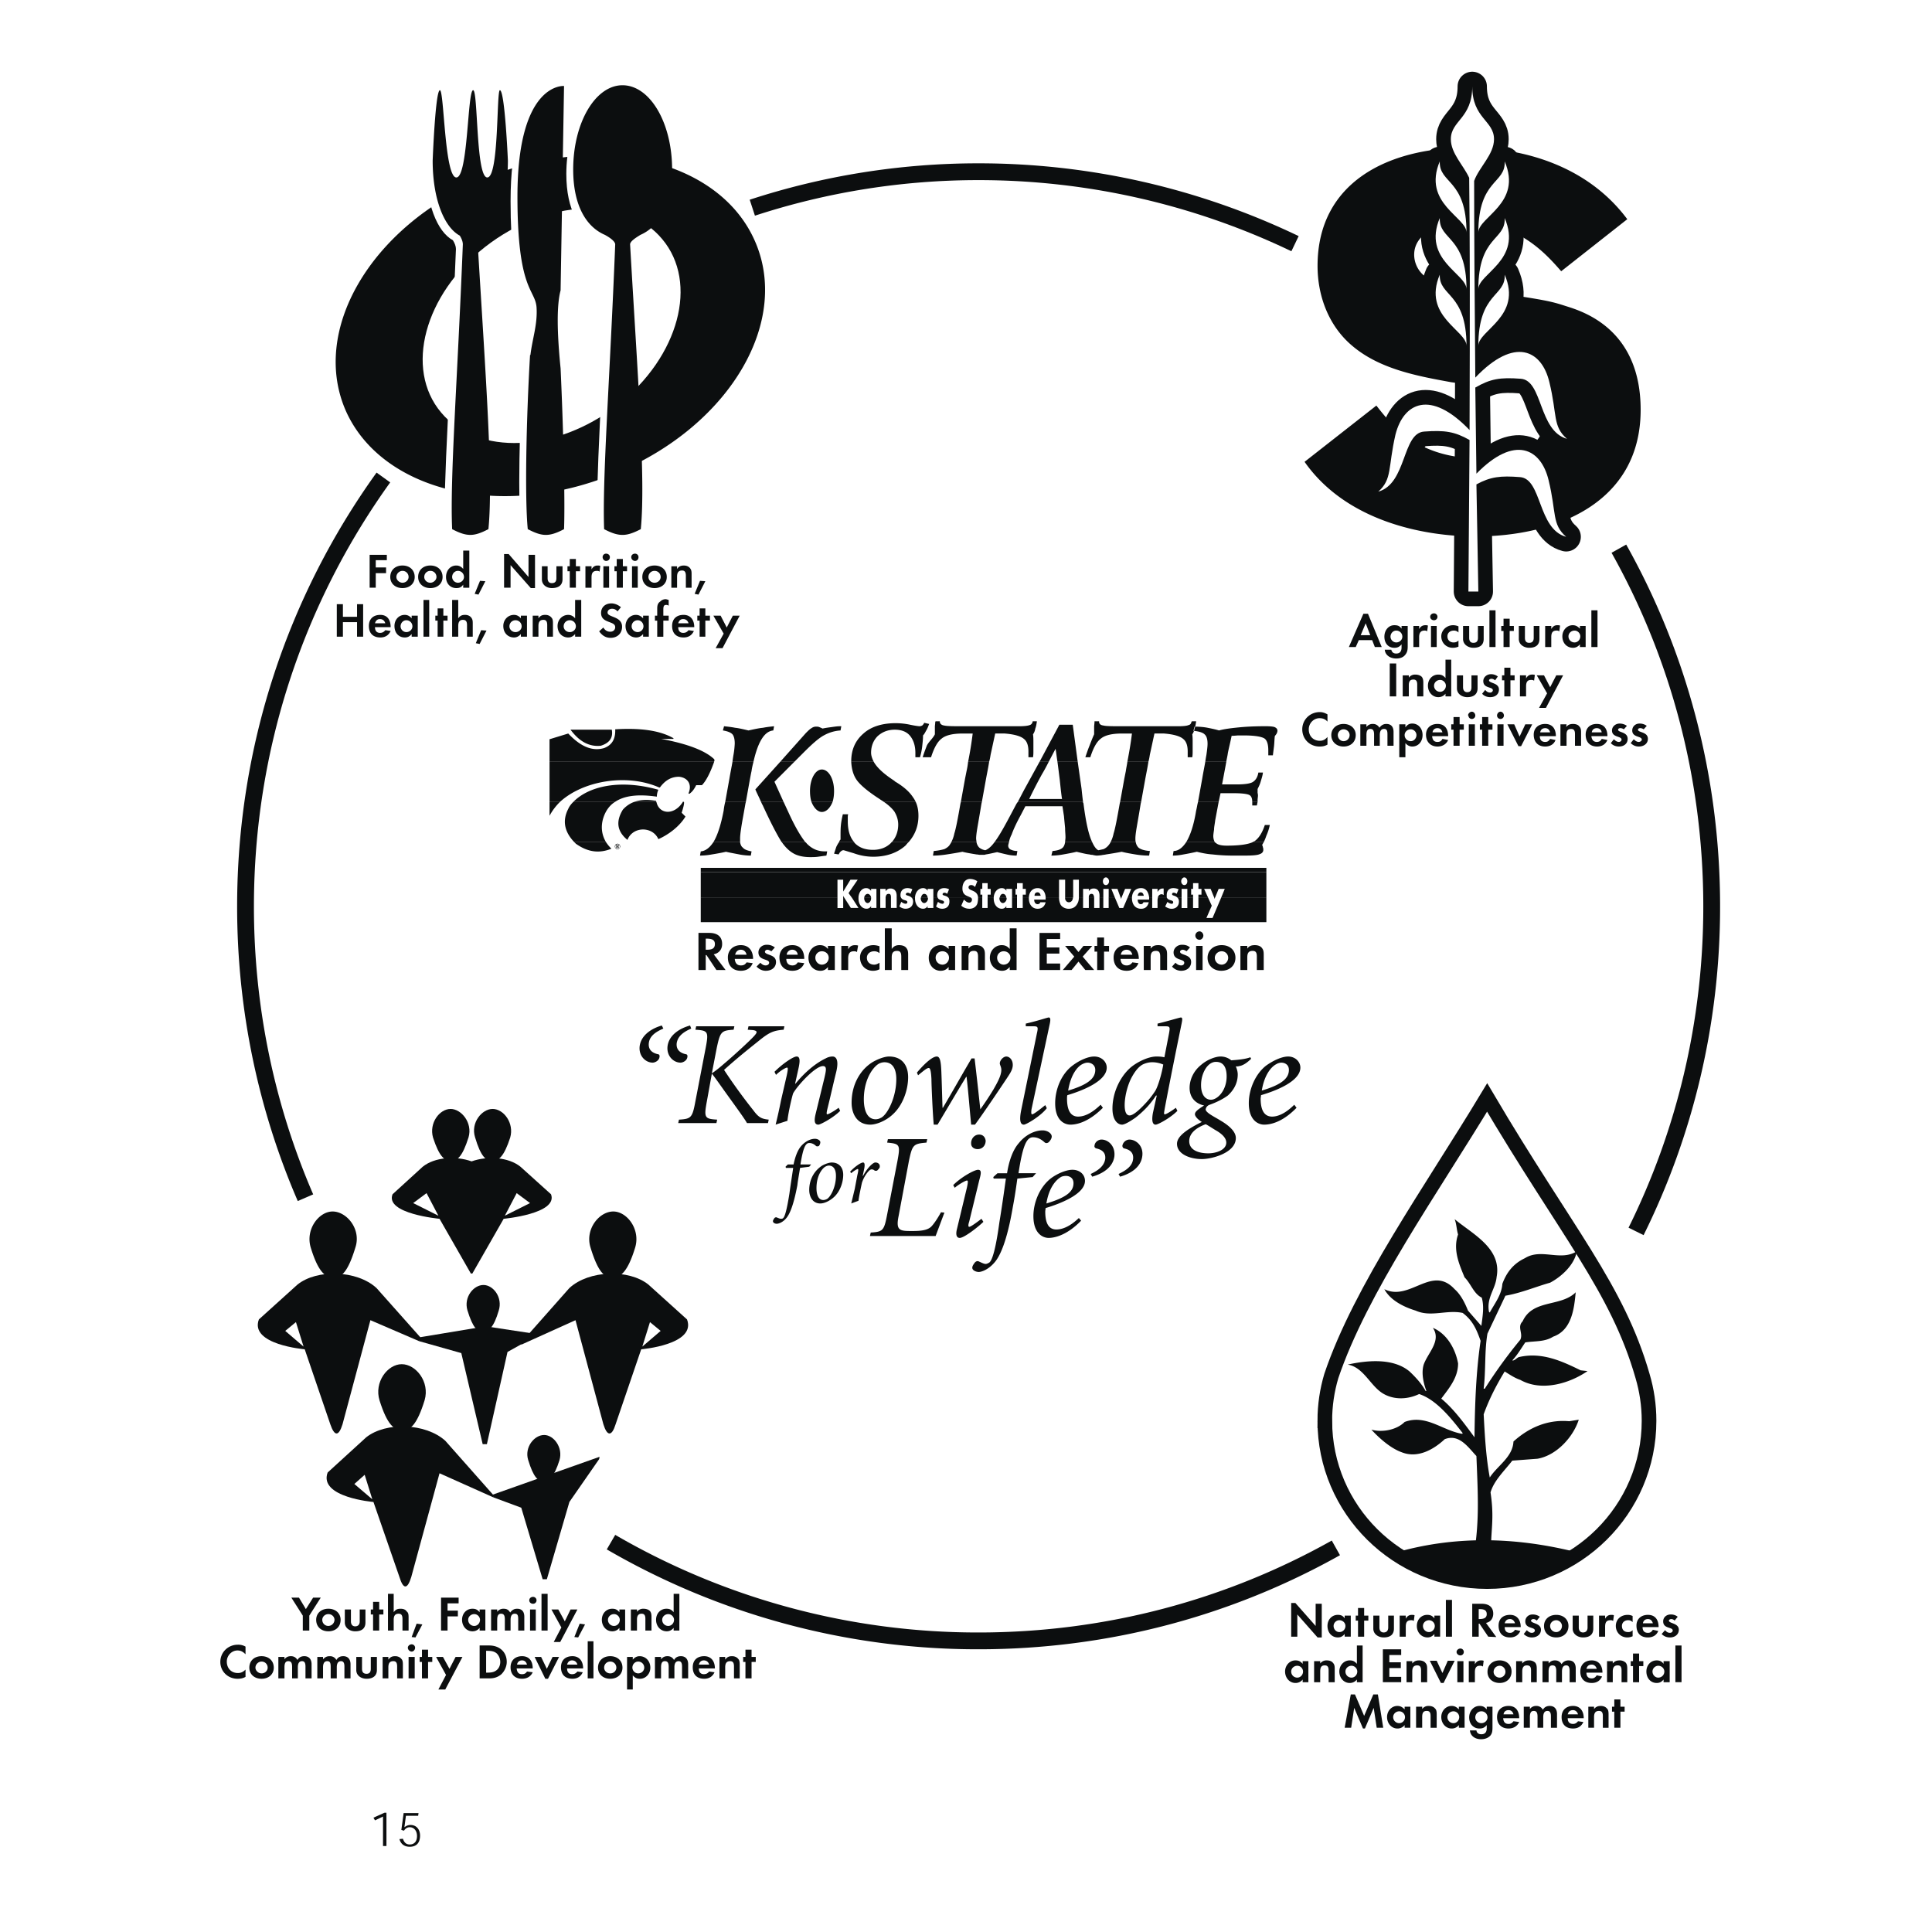 <svg xmlns="http://www.w3.org/2000/svg" width="2500" height="2500" viewBox="0 0 192.756 192.756"><path fill-rule="evenodd" clip-rule="evenodd" fill="#fff" d="M0 0h192.756v192.756H0V0z"/><path fill-rule="evenodd" clip-rule="evenodd" fill="#0c0e0f" d="M37.26 181.35l.153.267.8-.381v2.94h.343v-3.322h-.191l-1.105.496zM40.042 182.572l.267.076c.114-.191.305-.344.572-.344.419 0 .724.344.724.879 0 .572-.305.84-.724.84s-.572-.268-.686-.572l-.343.037c.115.42.419.764 1.029.764.686 0 1.028-.42 1.028-1.107s-.419-1.068-.952-1.068c-.267 0-.458.113-.61.229l.152-1.145h1.219l.038-.268H40.27l-.228 1.679zM78.603 116.176l-.229.229.038.115h.724c-.114.801-.229 1.488-.381 2.596-.267 1.68-.457 2.252-.61 2.406-.076.076-.152.076-.228.076-.115 0-.267-.076-.381-.115-.114-.076-.229 0-.267.039-.076.113-.152.229-.152.305 0 .191.229.268.381.268s.61-.115.991-.611c.305-.383.686-1.223 1.067-3.246.038-.381.114-.764.267-1.717l.915-.115.191-.229H79.86c.267-1.643.496-2.139.876-2.139.267 0 .496.115.686.305.076.039.152.039.267 0a.569.569 0 0 0 .152-.344c.038-.189-.229-.381-.533-.381-.495 0-1.029.305-1.41.764-.343.42-.571 1.068-.724 1.795h-.571v-.001zM82.985 115.984c-.229 0-.61.115-.953.305-.609.383-1.295 1.184-1.295 2.443 0 .611.305 1.338 1.105 1.338.419 0 .953-.268 1.334-.611.609-.535.952-1.451.952-2.254-.001-.725-.42-1.221-1.143-1.221zm-1.525 2.559c0-1.338.647-2.062.952-2.178a.723.723 0 0 1 .267-.076c.457 0 .724.344.724 1.031 0 1.184-.609 2.215-.953 2.33a.732.732 0 0 1-.305.076c-.494.001-.685-.535-.685-1.183zM86.109 115.984c-.229 0-.838.42-1.295.916l.114.152c.19-.189.572-.42.648-.42s.076.152-.038.611l-.267 1.412c-.114.459-.229.955-.343 1.414l.724-.268c.038-.344.152-.916.343-1.795.114-.344.267-.648.495-.955.267-.344.381-.381.496-.381.076 0 .19.037.267.113a.32.32 0 0 0 .267 0c.076-.076.152-.152.229-.266a.424.424 0 0 0 0-.307c-.076-.152-.229-.229-.419-.229-.229 0-.8.535-1.22 1.336h-.038l.114-.535c.113-.493.113-.798-.077-.798zM93.349 123.314c.19-.496.686-1.832.876-2.328l-.343-.039c-.381.688-.724 1.184-.991 1.451-.381.344-.99.42-1.867.42-1.219 0-1.676 0-1.371-1.488l1.029-5.498c.342-1.643.457-1.719 1.752-1.834l.076-.344h-3.925l-.076.344c1.258.115 1.334.191 1.029 1.834l-1.029 5.346c-.305 1.604-.419 1.717-1.638 1.793l-.076.344h6.554v-.001zM97.922 121.598c-.496.381-1.068.801-1.22.801-.114 0-.114-.191 0-.535l.992-4.084c.152-.574.305-1.07-.115-1.07-.344 0-1.638.688-2.477 1.527l.153.268c.343-.305 1.067-.725 1.219-.725.114 0 .114.152 0 .688l-.991 4.123c-.19.725.038.916.267.916.457 0 1.905-1.145 2.362-1.604l-.19-.305zm-.383-6.95c.496 0 .801-.383.801-.84-.037-.307-.229-.611-.646-.611-.535 0-.839.496-.801.916-.001.305.265.535.646.535z"/><path d="M99.521 117.053l-.42.383.039.152h1.219c-.189 1.336-.342 2.482-.648 4.354-.381 2.787-.723 3.779-.99 4.008-.113.076-.266.152-.381.152-.189 0-.457-.152-.646-.229-.191-.115-.344 0-.42.076-.115.152-.268.344-.268.535 0 .268.383.42.648.42.268 0 .99-.229 1.639-1.031.496-.611 1.182-2.062 1.752-5.422.115-.611.229-1.221.457-2.863l1.525-.152.342-.383h-1.752c.42-2.748.801-3.588 1.447-3.588.457 0 .801.189 1.145.496.113.113.266.113.418 0 .115-.115.305-.344.305-.572 0-.307-.418-.611-.914-.611-.838 0-1.752.496-2.361 1.26-.611.688-.992 1.795-1.182 3.016h-.954v-.001zM107.637 121.521c-.914.877-1.676 1.145-2.248 1.145-.951 0-1.104-.992-1.104-1.795 0-.076.037-.268.037-.344 1.41-.42 3.926-1.375 3.926-2.711 0-.611-.496-1.107-1.258-1.107-.609 0-1.525.383-2.172.879-1.105.879-1.715 2.406-1.715 3.742 0 1.756.953 2.176 1.523 2.176.496 0 1.754-.191 3.238-1.719l-.227-.266zm-3.239-1.451c.268-1.643.99-2.367 1.447-2.635.115-.076.344-.115.496-.115.305 0 .762.152.762.727.001.801-.646 1.412-2.705 2.023zM109.887 113.693c-.23 0-.648.191-.688.611-.037.152.076.229.152.268.535.113.992.381.916 1.068-.115.688-.648 1.107-1.449 1.488l.152.268c.953-.268 2.059-.877 2.211-2.023.114-1.031-.609-1.68-1.294-1.68zm2.781 0a.75.75 0 0 0-.688.611c0 .152.078.229.152.268.535.113.992.381.916 1.068s-.648 1.107-1.449 1.488l.152.268c.953-.268 2.059-.877 2.211-2.023.153-1.031-.608-1.68-1.294-1.68zM65.114 106.02c.229 0 .648-.191.686-.574.038-.189-.076-.266-.152-.266-.534-.115-.991-.42-.915-1.107s.647-1.107 1.448-1.451l-.152-.307c-.953.268-2.057.918-2.21 2.062-.115.992.609 1.643 1.295 1.643zm2.782 0c.229 0 .648-.191.686-.574.038-.189-.076-.266-.152-.266-.534-.115-.991-.42-.915-1.107.114-.688.647-1.107 1.448-1.451l-.114-.307c-.991.268-2.096.918-2.248 2.062-.115.992.608 1.643 1.295 1.643zM74.678 102.393l-.077.344.534.037c.457.076.419.229.152.535-.381.457-2.362 2.252-3.01 2.787-.648.572-1.029.84-1.257.992l.495-2.559c.343-1.604.458-1.717 1.677-1.793l.076-.344h-3.811l-.076.344c1.258.076 1.334.189 1.029 1.793l-1.029 5.346c-.305 1.643-.419 1.756-1.639 1.832l-.076.344h3.811l.076-.344c-1.257-.076-1.333-.189-1.028-1.832l.495-2.748c.19.189.953 1.297 1.753 2.404.8 1.107 1.601 2.215 1.752 2.52h2.096l.076-.344c-.686-.076-.991-.189-1.524-.916a54.691 54.691 0 0 1-2.934-4.047c1.524-1.375 2.858-2.404 3.658-3.055.877-.688 1.296-.877 2.287-.953l.076-.344h-3.582v.001z" fill-rule="evenodd" clip-rule="evenodd" fill="#0c0e0f"/><path d="M78.564 111.822c.076-.801.458-2.443.572-2.748.457-.803 2.21-2.711 2.972-2.711.419 0 .305.457.153 1.145l-.876 3.59c-.19.764-.114 1.107.267 1.107.19 0 1.448-.65 2.172-1.375l-.152-.307c-.419.307-.991.65-1.143.65-.076 0-.076-.152.038-.611.305-1.223.571-2.443.838-3.514.381-1.488-.114-1.641-.343-1.641-.152 0-.419.037-.686.191-.648.305-1.791 1.031-3.01 2.52h-.038l.305-1.375c.19-.801.229-1.336-.152-1.336-.343 0-1.41.725-2.21 1.527l.152.305c.381-.381.953-.725 1.105-.725.114 0 .076.268-.038.801l-.571 2.482a48.518 48.518 0 0 1-.534 2.406l1.179-.381zM88.7 105.408c-.381 0-.991.191-1.601.535-1.029.609-2.134 1.984-2.134 4.084 0 1.031.496 2.178 1.867 2.178.648 0 1.6-.42 2.21-.994.991-.877 1.562-2.404 1.562-3.74.001-1.223-.646-2.063-1.904-2.063zm-2.515 4.276c0-2.213 1.105-3.398 1.562-3.588.152-.076.343-.115.495-.115.724 0 1.182.535 1.182 1.68 0 1.947-.991 3.705-1.601 3.895-.114.076-.343.115-.457.115-.838-.001-1.181-.88-1.181-1.987zM96.93 105.6c-.99 1.68-1.905 3.32-2.857 4.924h-.038c-.038-1.068-.076-2.672-.114-3.551-.038-.992-.114-1.564-.458-1.564-.495 0-1.372.877-1.981 1.604l.115.268c.609-.496.876-.727 1.066-.727.152 0 .229.344.267 1.107 0 .535.115 3.283.229 4.545h.381c.762-1.262 1.829-3.094 2.858-4.773h.038c.19 1.643.305 3.246.457 4.773h.381c.801-1.07 2.668-3.857 3.125-4.545.381-.572.646-.953.646-1.412 0-.535-.342-.84-.646-.84s-.648.381-.648.688c0 .152.152.344.152.648 0 .572-.418 1.299-.762 1.908-.457.766-.953 1.49-1.334 2.025-.189-1.719-.381-3.514-.572-5.078h-.305zM104.285 110.258c-.42.344-1.145.916-1.297.916-.113 0-.113-.152-.076-.496l1.83-8.553c.076-.383.076-.611-.115-.611-.113 0-1.105.344-2.285.611v.268h.762c.457 0 .494.076.344.725l-1.562 7.637c-.229 1.145-.039 1.451.266 1.451.229 0 1.678-.84 2.287-1.643l-.154-.305zM109.809 110.219c-.951.916-1.676 1.184-2.248 1.184-.951 0-1.104-1.031-1.104-1.795 0-.076 0-.268.037-.344 1.41-.42 3.926-1.373 3.926-2.748 0-.572-.496-1.107-1.258-1.107-.648 0-1.525.42-2.172.916-1.105.84-1.715 2.367-1.715 3.742 0 1.756.953 2.139 1.523 2.139.496 0 1.715-.154 3.238-1.682l-.227-.305zm-3.239-1.412c.268-1.643.953-2.406 1.41-2.635.152-.076.344-.152.533-.152.305 0 .762.189.762.725 0 .802-.646 1.45-2.705 2.062zM115.486 102.393h.762c.496 0 .496.076.383.725l-.459 2.367c-.342-.076-.609-.076-.799-.076-.877 0-2.096.648-2.668 1.184-.953.879-1.715 2.406-1.715 4.01 0 1.221.572 1.604.953 1.604.342 0 1.105-.535 1.334-.688.723-.574 1.41-1.223 2.057-2.215h.076l-.381 1.719c-.189 1.029.076 1.184.268 1.184.229 0 1.447-.65 2.172-1.375l-.152-.307c-.42.307-.953.65-1.105.65-.115 0-.076-.152 0-.611.533-2.826 1.105-5.65 1.676-8.438.076-.383.115-.611-.076-.611-.113 0-1.219.344-2.324.611v.267h-.002zm-2.781 8.894c-.342 0-.496-.381-.496-1.029 0-.764.23-1.834.648-2.674.42-.801.801-1.184 1.143-1.375.23-.113.572-.229.953-.229.457 0 .838.115 1.105.229-.115.764-.496 2.139-.801 2.635a9.078 9.078 0 0 1-1.104 1.375c-.61.648-1.143 1.068-1.448 1.068zM119.83 108.271c0-.611.152-1.145.42-1.604.305-.496.686-.725 1.066-.725.762 0 1.066.572 1.066 1.449 0 1.414-.914 2.33-1.562 2.33-.533.002-.99-.457-.99-1.45zm.725 6.797c-.953 0-1.906-.307-1.906-1.223 0-.648.496-1.26 1.639-1.68.115.039.459.268.953.572.686.383 1.105.803 1.105 1.26 0 .728-.991 1.071-1.791 1.071zm1.218-9.66c-.494 0-1.334.305-1.943.84-.762.611-1.143 1.488-1.143 2.291 0 .955.572 1.564 1.447 1.756-.723.459-.914.648-.914.879 0 .152.191.457.686.764-1.639.801-2.477 1.488-2.477 2.176 0 1.031 1.295 1.527 2.477 1.527.992 0 3.393-.611 3.393-2.1 0-.535-.457-1.107-1.486-1.719-.609-.381-1.525-.801-1.525-1.145.039-.154.076-.268.305-.42.877-.307 1.486-.65 1.906-.955.42-.383.99-1.068.99-2.1 0-.268-.076-.535-.189-.803.152 0 .229 0 .342-.037.305-.039.725-.268 1.182-.727l-.076-.152c-.305.115-.762.229-1.904.305a1.677 1.677 0 0 0-1.071-.38zM129.127 110.219c-.914.916-1.676 1.184-2.209 1.184-.99 0-1.143-1.031-1.143-1.795 0-.076.037-.268.037-.344 1.449-.42 3.926-1.373 3.926-2.748 0-.572-.496-1.107-1.221-1.107-.646 0-1.523.42-2.209.916-1.066.84-1.715 2.367-1.715 3.742 0 1.756.99 2.139 1.523 2.139s1.754-.154 3.24-1.682l-.229-.305zm-3.238-1.412c.268-1.643.99-2.406 1.449-2.635.113-.076.342-.152.494-.152.344 0 .762.189.762.725 0 .802-.647 1.45-2.705 2.062zM69.687 96.779h.724V95.29h.076l.99 1.489h.915l-1.182-1.566c.533-.114.838-.496.838-1.031 0-.725-.458-1.107-1.295-1.107h-1.067v3.704h.001zm.724-3.131c.381 0 .914 0 .914.535 0 .573-.495.573-.914.573v-1.108zM75.135 95.671c0-.763-.381-1.374-1.22-1.374-.762 0-1.295.496-1.295 1.222 0 .84.496 1.336 1.295 1.336.572 0 .991-.268 1.182-.764l-.609-.076c-.153.229-.306.305-.572.305-.381 0-.571-.229-.609-.649h1.828zm-.647-.419h-1.144c.076-.306.267-.497.571-.497.306 0 .496.191.573.497zM77.307 94.526c-.267-.191-.496-.268-.8-.268-.495 0-.838.344-.838.764 0 .84 1.067.611 1.067 1.03 0 .154-.153.268-.343.268s-.343-.076-.534-.268l-.381.383c.267.268.571.42.915.42.61 0 1.029-.344 1.029-.878 0-.802-1.105-.649-1.105-1.031 0-.076.114-.191.229-.191.152 0 .266.076.419.153l.342-.382zM80.241 95.671c0-.763-.343-1.374-1.181-1.374-.8 0-1.295.496-1.295 1.222 0 .84.495 1.336 1.295 1.336.572 0 .991-.268 1.181-.764l-.647-.076c-.152.229-.305.305-.534.305-.381 0-.609-.229-.609-.649h1.79zm-.648-.419h-1.105a.547.547 0 0 1 .571-.497c.268 0 .496.191.534.497zM82.603 94.374v.306c-.228-.268-.457-.382-.8-.382-.648 0-1.143.534-1.143 1.26s.495 1.298 1.181 1.298a.89.89 0 0 0 .762-.382v.306h.687v-2.406h-.687zm.077 1.183a.684.684 0 0 1-.686.687c-.343 0-.647-.305-.647-.687s.305-.649.647-.649c.381 0 .686.267.686.649zM83.937 94.374v2.406h.686v-1.146c0-.496.152-.725.571-.725.114 0 .191 0 .305.077l.114-.649c-.152-.038-.19-.038-.305-.038-.305 0-.533.114-.686.42v-.344h-.685v-.001zM87.748 94.412a1.732 1.732 0 0 0-.61-.114c-.762 0-1.333.534-1.333 1.222 0 .764.533 1.336 1.295 1.336.229 0 .419-.039.648-.152v-.65c-.19.115-.343.191-.534.191-.419 0-.724-.267-.724-.687 0-.382.305-.649.724-.649a.77.77 0 0 1 .534.191v-.688zM88.281 92.618v4.162h.686v-1.26c0-.458.152-.649.534-.649.305 0 .419.152.419.573v1.336h.686v-1.527c0-.344-.038-.497-.19-.688s-.419-.267-.724-.267-.534.114-.724.382v-2.062h-.687zM94.644 94.374v.306c-.267-.268-.495-.382-.8-.382-.686 0-1.182.534-1.182 1.26s.496 1.298 1.182 1.298c.343 0 .571-.115.8-.382v.306h.648v-2.406h-.648zm.038 1.183c0 .382-.305.687-.647.687-.381 0-.686-.305-.686-.687s.305-.649.686-.649c.342 0 .647.267.647.649zM95.94 94.374v2.406h.686v-1.26c0-.458.152-.649.533-.649.305 0 .42.152.42.573v1.336h.686v-1.527c0-.344-.037-.497-.189-.688s-.42-.267-.686-.267c-.344 0-.573.076-.763.343v-.267h-.687zM100.74 92.618v2.062c-.229-.268-.457-.382-.799-.382-.648 0-1.182.534-1.182 1.26s.533 1.298 1.219 1.298c.305 0 .533-.115.762-.382v.306h.686v-4.162h-.686zm.076 2.939a.684.684 0 0 1-.686.687c-.342 0-.646-.305-.646-.687s.305-.649.646-.649c.382 0 .686.267.686.649zM105.77 93.686v-.61h-2.057v3.703h2.057v-.649h-1.332v-.993h1.255v-.611h-1.255v-.84h1.332zM107.18 95.443l-1.143 1.336h.877l.686-.84.685.84h.877l-1.142-1.336.951-1.069h-.875l-.496.611-.496-.611h-.838l.914 1.069zM110.152 94.946h.496v-.572h-.496v-.84h-.685v.84h-.268v.572h.268v1.833h.685v-1.833zM113.619 95.671c0-.763-.381-1.374-1.219-1.374-.801 0-1.295.496-1.295 1.222 0 .84.494 1.336 1.295 1.336.572 0 .99-.268 1.182-.764l-.609-.076a.632.632 0 0 1-.572.305c-.381 0-.572-.229-.609-.649h1.827zm-.646-.419h-1.145c.039-.306.268-.497.572-.497s.496.191.573.497zM114.115 94.374v2.406h.686v-1.26c0-.458.152-.649.533-.649.305 0 .42.152.42.573v1.336h.686v-1.527c0-.344-.037-.497-.191-.688-.152-.191-.418-.267-.686-.267-.342 0-.57.076-.762.343v-.267h-.686zM118.725 94.526c-.227-.191-.457-.268-.799-.268-.457 0-.838.344-.838.764 0 .84 1.066.611 1.066 1.03 0 .154-.115.268-.305.268-.191 0-.381-.076-.572-.268l-.342.383c.229.268.57.42.914.42.57 0 .99-.344.99-.878 0-.802-1.105-.649-1.105-1.031 0-.076.115-.191.268-.191.113 0 .266.076.381.153l.342-.382zM119.982 94.374h-.646v2.406h.646v-2.406zm-.722-1.031c0 .229.189.42.418.42.191 0 .381-.191.381-.42s-.189-.42-.381-.42a.422.422 0 0 0-.418.42zM120.479 95.557c0 .763.572 1.298 1.371 1.298.838 0 1.41-.535 1.41-1.298 0-.764-.572-1.26-1.371-1.26-.838 0-1.41.535-1.41 1.26zm.724 0c0-.344.305-.649.686-.649.342 0 .646.267.646.649s-.305.687-.646.687a.684.684 0 0 1-.686-.687zM123.756 94.374v2.406h.686v-1.26c0-.458.152-.649.533-.649.305 0 .42.152.42.573v1.336h.686v-1.527c0-.344-.039-.497-.191-.688s-.418-.267-.686-.267c-.344 0-.572.076-.762.343v-.267h-.686zM38.594 55.887v-.535h-1.715v3.284h.61v-1.451h1.029v-.573h-1.029v-.725h1.105zM38.937 57.567c0 .649.495 1.107 1.219 1.107s1.219-.458 1.219-1.107c0-.688-.495-1.146-1.219-1.146s-1.219.458-1.219 1.146zm.609 0c0-.344.305-.611.61-.611.343 0 .609.267.609.611 0 .306-.267.573-.609.573-.305 0-.61-.267-.61-.573zM41.718 57.567c0 .649.495 1.107 1.219 1.107s1.219-.458 1.219-1.107c0-.688-.495-1.146-1.219-1.146s-1.219.458-1.219 1.146zm.61 0c0-.344.267-.611.609-.611.343 0 .61.267.61.611 0 .306-.305.573-.61.573-.342 0-.609-.267-.609-.573zM46.215 54.932v1.833c-.191-.229-.419-.344-.686-.344-.61 0-1.029.497-1.029 1.146 0 .649.419 1.107 1.029 1.107.305 0 .495-.076.686-.344v.306h.609v-3.704h-.609zm.076 2.635c0 .306-.267.573-.609.573a.587.587 0 0 1-.572-.573c0-.344.267-.611.572-.611.342 0 .609.267.609.611zM47.891 57.949l-.533 1.298.381.076.685-1.336-.533-.038zM50.292 58.636h.647v-2.253l2.02 2.291h.419v-3.322h-.648v2.215l-1.981-2.291h-.457v3.36zM54.064 57.796c0 .573.495.878.991.878.686 0 1.067-.306 1.067-.878v-1.298h-.61v1.184c0 .343-.152.496-.457.496-.267 0-.419-.153-.419-.496v-1.184h-.572v1.298zM57.455 56.994h.419v-.496h-.419v-.726h-.61v.726h-.228v.496h.228v1.642h.61v-1.642zM58.408 56.498v2.139h.609v-1.031c0-.458.153-.649.534-.649.114 0 .153 0 .267.076l.076-.573c-.115-.038-.153-.038-.267-.038-.267 0-.457.115-.61.382v-.306h-.609zM60.77 56.498h-.571v2.139h.571v-2.139zm-.647-.916c0 .191.152.382.343.382.229 0 .381-.153.381-.382 0-.191-.152-.344-.381-.344a.342.342 0 0 0-.343.344zM62.142 56.994h.419v-.496h-.419v-.726h-.61v.726h-.229v.496h.229v1.642h.61v-1.642zM63.628 56.498h-.572v2.139h.572v-2.139zm-.648-.916c0 .191.152.382.381.382.19 0 .343-.153.343-.382a.342.342 0 0 0-.343-.344c-.229 0-.381.153-.381.344zM64.085 57.567c0 .649.495 1.107 1.219 1.107.724 0 1.22-.458 1.22-1.107 0-.688-.496-1.146-1.22-1.146-.723 0-1.219.458-1.219 1.146zm.61 0c0-.344.267-.611.609-.611.343 0 .61.267.61.611 0 .306-.267.573-.61.573-.343 0-.609-.267-.609-.573zM66.981 56.498v2.139h.571V57.53c0-.42.153-.611.496-.611.267 0 .381.153.381.535v1.184H69v-1.375c0-.305-.038-.42-.152-.572-.152-.191-.381-.268-.609-.268-.305 0-.496.076-.687.344v-.268h-.571v-.001zM69.838 57.949l-.533 1.298.382.076.685-1.336-.534-.038zM34.212 61.538v-1.26h-.61v3.245h.61v-1.451h1.41v1.451h.609v-3.245h-.609v1.26h-1.41zM38.975 62.569c0-.688-.305-1.222-1.029-1.222s-1.143.42-1.143 1.107c0 .726.419 1.146 1.143 1.146.496 0 .839-.229 1.029-.649l-.534-.077c-.152.191-.305.267-.533.267-.305 0-.496-.19-.496-.572h1.563zm-.534-.382h-1.029c.076-.268.229-.42.496-.42s.457.152.533.42zM41.071 61.423v.267c-.19-.229-.419-.343-.686-.343-.61 0-1.029.496-1.029 1.107 0 .687.419 1.146 1.029 1.146.305 0 .496-.115.686-.344v.267h.609v-2.1h-.609zm.076 1.069c0 .306-.267.573-.61.573a.586.586 0 0 1-.571-.573c0-.343.267-.611.571-.611.343 0 .61.268.61.611zM42.823 59.858h-.571v3.665h.571v-3.665zM44.233 61.919h.419v-.496h-.419v-.725h-.571v.725h-.229v.496h.229v1.604h.571v-1.604zM45.109 59.858v3.665h.61v-1.069c0-.42.152-.611.457-.611.305 0 .419.152.419.534v1.146h.571v-1.336c0-.306-.038-.42-.152-.573-.152-.19-.381-.267-.609-.267-.305 0-.496.076-.686.343v-1.833h-.61v.001zM48.005 62.874l-.533 1.298.381.077.686-1.336-.534-.039zM51.968 61.423v.267c-.19-.229-.419-.343-.686-.343-.61 0-1.067.496-1.067 1.107 0 .687.458 1.146 1.067 1.146.266 0 .495-.115.686-.344v.267h.609v-2.1h-.609zm.076 1.069c0 .306-.267.573-.61.573-.343 0-.609-.267-.609-.573 0-.343.267-.611.609-.611.344 0 .61.268.61.611zM53.149 61.423v2.1h.571v-1.069c0-.42.153-.611.496-.611.267 0 .381.152.381.534v1.146h.571v-1.336c0-.306-.038-.458-.152-.573-.153-.19-.381-.267-.61-.267-.305 0-.495.076-.686.343v-.267h-.571zM57.379 59.858v1.833c-.19-.229-.419-.343-.686-.343-.609 0-1.066.496-1.066 1.107 0 .687.457 1.146 1.066 1.146.267 0 .496-.115.686-.344v.267h.61v-3.665h-.61v-.001zm.076 2.634c0 .306-.267.573-.61.573-.343 0-.609-.267-.609-.573 0-.343.267-.611.609-.611.343 0 .61.268.61.611zM61.951 60.583c-.267-.229-.609-.382-.953-.382-.609 0-1.029.382-1.029.954 0 1.069 1.41.764 1.41 1.413 0 .267-.191.458-.496.458s-.533-.153-.686-.42l-.419.382c.305.42.648.649 1.143.649.686 0 1.144-.458 1.144-1.107 0-1.069-1.448-.917-1.448-1.413 0-.229.19-.382.458-.382.19 0 .381.077.533.268l.343-.42zM64.162 61.423v.267c-.229-.229-.419-.343-.724-.343-.572 0-1.029.496-1.029 1.107 0 .687.457 1.146 1.066 1.146.267 0 .496-.115.687-.344v.267h.571v-2.1h-.571zm.038 1.069a.587.587 0 0 1-.572.573c-.343 0-.61-.267-.61-.573 0-.343.267-.611.61-.611.305 0 .572.268.572.611zM66.181 61.919h.534v-.496h-.534v-.611c0-.344.077-.458.267-.458a.41.41 0 0 1 .267.077v-.573c-.152-.038-.19-.076-.343-.076a.737.737 0 0 0-.496.229c-.229.153-.305.344-.305.726v.688h-.228v.496h.228v1.604h.61v-1.606zM69.267 62.569c0-.688-.343-1.222-1.067-1.222s-1.143.42-1.143 1.107c0 .726.419 1.146 1.143 1.146.496 0 .838-.229 1.029-.649l-.533-.077c-.152.191-.305.267-.534.267-.305 0-.496-.19-.496-.572h1.601zm-.571-.382h-1.029c.076-.268.229-.42.496-.42.266 0 .457.152.533.42zM70.372 61.919h.458v-.496h-.458v-.725h-.571v.725h-.229v.496h.229v1.604h.571v-1.604zM72.201 63.218l-.8 1.45h.686l1.714-3.245h-.685l-.61 1.184-.61-1.184h-.724l1.029 1.795zM136.9 63.867l.268.688h.686l-1.371-3.322h-.457l-1.449 3.322h.686l.305-.688h1.332zm-.189-.496h-.953l.496-1.184.457 1.184zM140.445 62.454h-.611v.267c-.189-.267-.381-.344-.723-.344-.572 0-.99.497-.99 1.146 0 .649.381 1.107.99 1.107.305 0 .494-.076.723-.344v.306c0 .42-.189.611-.533.611-.266 0-.418-.115-.494-.382h-.648c.039.535.533.878 1.143.878.383 0 .688-.115.877-.344.191-.229.268-.42.268-.878v-2.023h-.002zm-.533 1.069c0 .306-.268.573-.611.573a.586.586 0 0 1-.57-.573c0-.343.266-.61.57-.61.344 0 .611.267.611.61zM141.016 62.454v2.1h.572v-.993c0-.458.191-.649.533-.649.115 0 .152 0 .268.076l.076-.573c-.115-.039-.152-.039-.229-.039-.307 0-.496.115-.648.382v-.305h-.572v.001zM143.34 62.454h-.57v2.1h.57v-2.1zm-.647-.916c0 .191.152.344.381.344a.342.342 0 0 0 .342-.344.341.341 0 0 0-.342-.343c-.228-.001-.381.152-.381.343zM145.512 62.492a1.34 1.34 0 0 0-.533-.115c-.646 0-1.182.497-1.182 1.107 0 .649.496 1.146 1.145 1.146.229 0 .381-.038.57-.114v-.611c-.152.153-.305.191-.494.191-.344 0-.609-.229-.609-.611 0-.344.266-.572.646-.572.152 0 .305.038.457.19v-.611zM145.969 63.752c0 .573.535.878 1.029.878.686 0 1.029-.305 1.029-.878v-1.298h-.572v1.184c0 .343-.152.497-.457.497-.266 0-.418-.153-.418-.497v-1.184h-.611v1.298zM149.209 60.889h-.609v3.665h.609v-3.665zM150.619 62.951h.418v-.497h-.418v-.725h-.611v.725h-.229v.497h.229v1.603h.611v-1.603zM151.533 63.752c0 .573.533.878 1.029.878.686 0 1.027-.305 1.027-.878v-1.298h-.57v1.184c0 .343-.152.497-.457.497-.268 0-.42-.153-.42-.497v-1.184h-.609v1.298zM154.162 62.454v2.1h.609v-.993c0-.458.152-.649.533-.649.076 0 .152 0 .268.076l.076-.573c-.115-.039-.152-.039-.268-.039-.266 0-.457.115-.609.382v-.305h-.609v.001zM157.629 62.454v.267c-.229-.229-.418-.344-.723-.344-.572 0-1.029.497-1.029 1.107 0 .688.457 1.146 1.066 1.146.268 0 .496-.114.686-.344v.268h.572v-2.1h-.572zm.039 1.031c0 .344-.268.611-.572.611a.603.603 0 0 1-.609-.611c0-.305.268-.572.609-.572.304 0 .572.267.572.572zM159.383 60.889h-.612v3.665h.612v-3.665zM139.301 66.196h-.647v3.283h.647v-3.283zM139.949 67.379v2.1h.609v-1.107c0-.382.115-.573.457-.573.268 0 .381.153.381.497v1.184h.609v-1.336c0-.305-.037-.458-.15-.611-.154-.153-.383-.229-.648-.229a.757.757 0 0 0-.648.305v-.229h-.61v-.001zM144.217 65.814v1.833c-.229-.268-.42-.344-.725-.344-.57 0-1.027.458-1.027 1.107s.457 1.145 1.027 1.145a.885.885 0 0 0 .725-.343v.267h.572v-3.666h-.572v.001zm.039 2.597c0 .343-.268.61-.572.61a.6.6 0 0 1-.609-.61c0-.306.266-.573.609-.573.304 0 .572.267.572.573zM145.359 68.678c0 .573.533.878 1.029.878.648 0 1.029-.305 1.029-.878V67.38h-.609v1.184c0 .306-.115.497-.42.497-.266 0-.42-.191-.42-.497V67.38h-.609v1.298zM149.438 67.494a1.07 1.07 0 0 0-.686-.229c-.42 0-.764.305-.764.687 0 .764.953.535.953.917 0 .114-.113.229-.266.229-.191 0-.344-.077-.496-.267l-.305.382c.189.229.496.343.801.343.533 0 .875-.305.875-.763 0-.688-.99-.611-.99-.917 0-.076.115-.152.229-.152.152 0 .229.038.381.152l.268-.382zM150.695 67.875h.418v-.496h-.418v-.763h-.609v.763h-.231v.496h.231v1.604h.609v-1.604zM151.646 67.379v2.1h.611v-.993c0-.458.15-.649.494-.649.115 0 .191 0 .305.076l.076-.573c-.113-.038-.152-.038-.266-.038-.268 0-.459.114-.609.382v-.306h-.611v.001zM154.354 69.174l-.801 1.451h.685l1.715-3.246h-.685l-.61 1.184-.611-1.184h-.723l1.03 1.795zM132.443 71.274c-.268-.153-.496-.229-.762-.229-.992 0-1.754.764-1.754 1.718 0 .992.762 1.718 1.715 1.718.305 0 .533-.039.801-.191v-.764c-.229.267-.457.382-.762.382-.648 0-1.105-.458-1.105-1.146 0-.611.496-1.107 1.066-1.107.305 0 .572.077.801.344v-.725zM132.824 73.336c0 .687.533 1.146 1.219 1.146.725 0 1.219-.458 1.219-1.146 0-.649-.494-1.107-1.219-1.107-.686 0-1.219.458-1.219 1.107zm.649 0c0-.306.266-.573.57-.573.344 0 .609.267.609.573a.602.602 0 0 1-.609.611c-.305 0-.57-.268-.57-.611zM135.721 72.267v2.138h.609v-1.069c0-.42.113-.611.381-.611.266 0 .381.152.381.572v1.107h.57v-1.069c0-.42.154-.611.42-.611.268 0 .344.152.344.534v1.146h.609V73.03c0-.458-.191-.802-.725-.802-.266 0-.494.115-.686.382a.707.707 0 0 0-.648-.382.756.756 0 0 0-.646.305v-.267h-.609v.001zM140.217 75.55v-1.413c.189.229.418.344.686.344.609 0 1.027-.497 1.027-1.146s-.418-1.146-1.027-1.146c-.305 0-.496.115-.686.382v-.306h-.611v3.284h.611v.001zm1.103-2.214c0 .343-.266.611-.57.611a.602.602 0 0 1-.609-.611c0-.306.266-.573.609-.573.305 0 .57.267.57.573zM144.484 73.45c0-.687-.305-1.222-1.068-1.222-.686 0-1.143.42-1.143 1.069 0 .726.457 1.184 1.143 1.184.496 0 .877-.229 1.068-.649l-.572-.114c-.115.229-.268.305-.496.305-.342 0-.494-.191-.533-.573h1.601zm-.572-.382h-.99c.037-.267.229-.42.494-.42.268 0 .42.153.496.42zM145.627 72.801h.418v-.534h-.418v-.725h-.609v.725h-.229v.534h.229v1.604h.609v-1.604zM147.15 72.267h-.609v2.138h.609v-2.138zm-.646-.879a.343.343 0 1 0 .686 0c0-.19-.152-.382-.344-.382-.189 0-.381.191-.381.382h.039zM148.484 72.801h.42v-.534h-.42v-.725h-.609v.725h-.229v.534h.229v1.604h.609v-1.604zM150.008 72.267h-.609v2.138h.609v-2.138zm-.647-.879a.343.343 0 1 0 .686 0c0-.19-.152-.382-.344-.382-.189 0-.342.192-.342.382zM151.076 72.267h-.685l1.103 2.176h.268l1.105-2.176h-.687l-.571 1.221-.533-1.221zM155.229 73.45c0-.687-.305-1.222-1.066-1.222-.686 0-1.143.42-1.143 1.069 0 .726.418 1.184 1.143 1.184.496 0 .877-.229 1.029-.649l-.533-.114c-.154.229-.268.305-.496.305-.344 0-.533-.191-.533-.573h1.599zm-.571-.382h-.992c.039-.267.229-.42.496-.42.266 0 .418.153.496.42zM155.686 72.267v2.138h.609v-1.107c0-.382.115-.572.459-.572.266 0 .381.152.381.496v1.184h.609V73.07c0-.305-.039-.458-.191-.611-.113-.152-.342-.229-.609-.229-.305 0-.496.077-.686.305l.037-.267h-.609v-.001zM160.373 73.45c0-.687-.305-1.222-1.066-1.222-.688 0-1.105.42-1.105 1.069 0 .726.418 1.184 1.143 1.184.496 0 .838-.229 1.029-.649l-.572-.114c-.113.229-.266.305-.494.305-.305 0-.496-.191-.535-.573h1.6zm-.572-.382h-.99c.037-.267.229-.42.496-.42.265 0 .457.153.494.42zM162.316 72.419a1.252 1.252 0 0 0-.725-.229c-.418 0-.762.305-.762.687 0 .726.953.535.953.917 0 .115-.115.229-.268.229s-.305-.076-.496-.268l-.305.382c.191.229.496.344.801.344.533 0 .877-.306.877-.764 0-.726-.953-.611-.953-.917 0-.076.076-.153.229-.153a.62.62 0 0 1 .344.115l.305-.343zM164.297 72.419a1.167 1.167 0 0 0-.723-.229c-.42 0-.725.305-.725.687 0 .726.953.535.953.917 0 .115-.152.229-.305.229s-.305-.076-.496-.268l-.305.382c.229.229.496.344.801.344.533 0 .914-.306.914-.764 0-.726-.99-.611-.99-.917 0-.076.076-.153.229-.153.113 0 .229.039.342.115l.305-.343zM128.822 163.291h.612v-2.215l2.019 2.291h.418v-3.359h-.609v2.213l-2.02-2.289h-.42v3.359zM134.158 161.191v.266c-.191-.266-.381-.342-.686-.342-.572 0-1.029.457-1.029 1.105 0 .65.418 1.146 1.029 1.146.305 0 .494-.115.686-.344v.268h.609v-2.1h-.609v.001zm.076 1.03a.603.603 0 0 1-.609.611c-.307 0-.572-.268-.572-.611 0-.305.266-.572.572-.572.342-.001.609.267.609.572zM136.102 161.688h.418v-.497h-.418v-.763h-.612v.763h-.228v.497h.228v1.603h.612v-1.603zM137.016 162.488c0 .572.533.879 1.029.879.686 0 1.027-.307 1.027-.879v-1.297h-.57v1.184c0 .305-.152.496-.457.496-.268 0-.42-.191-.42-.496v-1.184h-.609v1.297zM139.645 161.191v2.1h.609v-.992c0-.459.152-.65.533-.65.115 0 .152 0 .268.076l.076-.572c-.115-.037-.152-.037-.268-.037-.266 0-.457.113-.609.381v-.305h-.609v-.001zM143.111 161.191v.266c-.229-.266-.418-.342-.723-.342-.572 0-1.029.457-1.029 1.105 0 .65.457 1.146 1.066 1.146.268 0 .496-.115.686-.344v.268h.572v-2.1h-.572v.001zm.039 1.03c0 .344-.268.611-.572.611a.603.603 0 0 1-.609-.611c0-.305.268-.572.609-.572a.586.586 0 0 1 .572.572zM144.865 159.625h-.609v3.666h.609v-3.666zM146.885 163.291h.646v-1.299h.076l.877 1.299.801.037-1.029-1.412c.457-.076.725-.459.725-.916 0-.611-.381-.992-1.145-.992h-.951v3.283zm.646-2.75c.344 0 .801 0 .801.498 0 .457-.418.496-.801.496v-.994zM151.723 162.336c0-.688-.342-1.221-1.066-1.221s-1.143.42-1.143 1.068c0 .764.418 1.184 1.143 1.184.496 0 .838-.229 1.029-.648l-.533-.115c-.152.229-.305.305-.496.305-.342 0-.533-.189-.533-.572h1.599v-.001zm-.571-.381h-1.029c.076-.268.229-.42.533-.42.229 0 .42.153.496.42zM153.629 161.305a1.179 1.179 0 0 0-.725-.229c-.42 0-.725.305-.725.688 0 .764.953.535.953.916 0 .115-.113.229-.305.229-.152 0-.305-.076-.496-.266l-.305.381a1.1 1.1 0 0 0 .801.344c.533 0 .914-.307.914-.764 0-.688-.99-.611-.99-.916 0-.076.115-.152.229-.152.115 0 .229.037.344.152l.305-.383zM154.047 162.221c0 .688.496 1.146 1.221 1.146.723 0 1.219-.459 1.219-1.146 0-.648-.496-1.105-1.219-1.105-.725-.001-1.221.456-1.221 1.105zm.611 0c0-.305.266-.572.609-.572.305 0 .57.268.57.572 0 .344-.266.611-.57.611a.602.602 0 0 1-.609-.611zM156.906 162.488c0 .572.533.879 1.027.879.686 0 1.029-.307 1.029-.879v-1.297h-.572v1.184c0 .305-.152.496-.457.496-.266 0-.418-.191-.418-.496v-1.184h-.609v1.297zM159.535 161.191v2.1h.609v-.992c0-.459.152-.65.533-.65.115 0 .152 0 .266.076l.076-.572c-.113-.037-.15-.037-.266-.037-.268 0-.457.113-.609.381v-.305h-.609v-.001zM162.887 161.229a1.054 1.054 0 0 0-.494-.113c-.686 0-1.182.457-1.182 1.105 0 .65.496 1.146 1.143 1.146.191 0 .344-.039.533-.115v-.609a.553.553 0 0 1-.457.189c-.381 0-.609-.229-.609-.611 0-.342.268-.572.609-.572.191 0 .305.039.457.191v-.611zM165.479 162.336c0-.688-.305-1.221-1.066-1.221-.686 0-1.143.42-1.143 1.068 0 .764.418 1.184 1.143 1.184.494 0 .875-.229 1.029-.648l-.535-.115c-.152.229-.266.305-.494.305-.344 0-.533-.189-.533-.572h1.599v-.001zm-.573-.381h-.99c.039-.268.229-.42.496-.42.266 0 .418.153.494.42zM167.385 161.305a1.07 1.07 0 0 0-.688-.229c-.457 0-.762.305-.762.688 0 .764.953.535.953.916 0 .115-.115.229-.268.229-.189 0-.342-.076-.494-.266l-.344.381c.229.229.496.344.838.344.496 0 .877-.307.877-.764 0-.688-.99-.611-.99-.916 0-.076.113-.152.229-.152a.46.46 0 0 1 .342.152l.307-.383zM129.967 165.734v.268c-.229-.268-.42-.344-.725-.344-.572 0-1.029.496-1.029 1.107 0 .648.457 1.145 1.029 1.145a.883.883 0 0 0 .725-.344v.268h.57v-2.1h-.57zm.037 1.032c0 .344-.266.611-.57.611a.603.603 0 0 1-.611-.611c0-.307.268-.572.611-.572a.583.583 0 0 1 .57.572zM131.109 165.734v2.1h.609v-1.068c0-.42.115-.611.457-.611.268 0 .381.152.381.496v1.184h.609v-1.336c0-.305-.037-.459-.189-.611-.115-.152-.344-.229-.609-.229a.757.757 0 0 0-.648.305v-.229h-.61v-.001zM135.377 164.17v1.832c-.229-.268-.42-.344-.725-.344-.57 0-1.027.496-1.027 1.107 0 .648.457 1.145 1.027 1.145a.883.883 0 0 0 .725-.344v.268h.572v-3.664h-.572zm.039 2.596c0 .344-.268.611-.572.611a.602.602 0 0 1-.609-.611c0-.307.266-.572.609-.572a.585.585 0 0 1 .572.572zM139.797 165.123v-.572h-1.828v3.283h1.828v-.533h-1.182v-.879h1.145v-.572h-1.145v-.727h1.182zM140.33 165.734v2.1h.572v-1.068c0-.42.152-.611.494-.611.268 0 .383.152.383.496v1.184h.609v-1.336c0-.305-.039-.459-.191-.611-.113-.152-.381-.229-.609-.229-.305 0-.496.076-.686.305v-.229h-.572v-.001zM143.34 165.695h-.686l1.106 2.215h.267l1.104-2.215h-.686l-.533 1.223-.572-1.223zM146.008 165.734h-.609v2.1h.609v-2.1zm-.686-.916c0 .191.189.344.381.344.189 0 .342-.152.342-.344s-.152-.344-.342-.344c-.191.001-.381.153-.381.344zM146.541 165.734v2.1h.609v-.992c0-.459.152-.648.496-.648.113 0 .189 0 .305.076l.076-.574c-.113-.037-.152-.037-.268-.037-.266 0-.457.115-.609.381v-.305h-.609v-.001zM148.408 166.803c0 .65.496 1.107 1.219 1.107.688 0 1.182-.457 1.182-1.145 0-.65-.494-1.107-1.182-1.107-.723 0-1.219.457-1.219 1.145zm.61 0c0-.344.268-.609.609-.609.305 0 .572.266.572.609a.588.588 0 0 1-.572.574c-.342 0-.609-.268-.609-.574zM151.266 165.734v2.1h.609v-1.068c0-.42.152-.611.457-.611.307 0 .42.152.42.496v1.184h.572v-1.336c0-.305-.039-.459-.152-.611a.866.866 0 0 0-.609-.229c-.305 0-.496.076-.688.305v-.229h-.609v-.001zM153.895 165.734v2.1h.609v-1.068c0-.42.115-.611.383-.611.266 0 .381.152.381.572v1.107h.57v-1.068c0-.42.152-.611.42-.611.229 0 .342.152.342.535v1.145h.611v-1.375c0-.457-.191-.801-.725-.801a.765.765 0 0 0-.686.381.708.708 0 0 0-.648-.381.76.76 0 0 0-.648.305v-.229h-.609v-.001zM159.877 166.879c0-.686-.342-1.221-1.066-1.221-.686 0-1.143.42-1.143 1.107 0 .725.418 1.145 1.143 1.145.496 0 .838-.229 1.029-.648l-.533-.115c-.152.23-.305.307-.496.307-.344 0-.533-.191-.533-.574h1.599v-.001zm-.57-.381h-1.029c.076-.268.229-.42.533-.42.228 0 .419.152.496.42zM160.334 165.734v2.1h.572v-1.068c0-.42.152-.611.496-.611.266 0 .381.152.381.496v1.184h.57v-1.336c0-.305-.037-.459-.152-.611a.866.866 0 0 0-.609-.229c-.305 0-.494.076-.686.305v-.229h-.572v-.001zM163.535 166.23h.42v-.496h-.42v-.763h-.609v.763h-.229v.496h.229v1.604h.609v-1.604zM165.975 165.734v.268c-.191-.268-.42-.344-.688-.344-.609 0-1.027.496-1.027 1.107 0 .648.418 1.145 1.027 1.145.307 0 .496-.113.688-.344v.268h.609v-2.1h-.609zm.076 1.032a.603.603 0 0 1-.609.611c-.305 0-.572-.268-.572-.611 0-.307.268-.572.572-.572.341-.001.609.265.609.572zM167.766 164.17h-.612v3.664h.612v-3.664zM134.158 172.377h.647l.304-1.984.877 2.062h.192l.875-2.062.304 1.984h.649l-.533-3.32h-.457l-.914 2.136-.916-2.136h-.418l-.61 3.32zM140.141 170.277v.268c-.229-.229-.42-.344-.725-.344-.572 0-1.029.496-1.029 1.107 0 .648.457 1.146 1.029 1.146a.889.889 0 0 0 .725-.344v.266h.57v-2.1h-.57v.001zm.037 1.032c0 .344-.266.611-.572.611a.603.603 0 0 1-.609-.611c0-.305.268-.572.609-.572a.585.585 0 0 1 .572.572zM141.283 170.277v2.1h.609v-1.068c0-.42.113-.611.457-.611.268 0 .381.152.381.496v1.184h.609v-1.336c0-.305-.037-.457-.152-.572-.152-.191-.381-.268-.646-.268a.754.754 0 0 0-.648.307v-.23h-.61v-.002zM145.551 170.277v.268c-.229-.229-.42-.344-.725-.344-.57 0-1.029.496-1.029 1.107 0 .648.459 1.146 1.029 1.146a.889.889 0 0 0 .725-.344v.266h.572v-2.1h-.572v.001zm.037 1.032c0 .344-.266.611-.57.611a.602.602 0 0 1-.609-.611c0-.305.266-.572.609-.572a.585.585 0 0 1 .57.572zM148.904 170.277h-.572v.268c-.229-.268-.418-.344-.725-.344-.57 0-1.027.496-1.027 1.146 0 .648.418 1.107 1.027 1.107.307 0 .496-.078.725-.344v.305c0 .42-.191.611-.533.611-.268 0-.457-.115-.496-.383h-.646c.037.535.494.879 1.104.879.381 0 .688-.115.916-.344.189-.229.229-.42.229-.879v-2.022h-.002zm-.496 1.071c0 .305-.268.572-.609.572-.344 0-.609-.268-.609-.572 0-.344.266-.611.609-.611a.602.602 0 0 1 .609.611zM151.57 171.424c0-.688-.305-1.223-1.066-1.223-.686 0-1.143.42-1.143 1.107 0 .727.457 1.146 1.143 1.146.496 0 .877-.23 1.066-.65l-.57-.076c-.152.191-.268.268-.496.268-.344 0-.496-.191-.533-.572h1.599zm-.57-.383h-.992c.039-.268.229-.42.496-.42s.42.152.496.42zM152.027 170.277v2.1h.611v-1.068c0-.42.113-.611.381-.611.266 0 .381.152.381.574v1.105h.57v-1.068c0-.42.152-.611.42-.611.229 0 .344.152.344.535v1.145h.609v-1.373c0-.459-.229-.803-.725-.803-.305 0-.533.115-.686.383a.706.706 0 0 0-.648-.383.75.75 0 0 0-.646.307v-.23h-.611v-.002zM158.01 171.424c0-.688-.342-1.223-1.066-1.223-.686 0-1.143.42-1.143 1.107 0 .727.418 1.146 1.143 1.146.496 0 .838-.23 1.029-.65l-.533-.076c-.152.191-.305.268-.496.268-.344 0-.533-.191-.533-.572h1.599zm-.571-.383h-1.029c.076-.268.229-.42.533-.42.229 0 .42.152.496.42zM158.467 170.277v2.1h.572v-1.068c0-.42.152-.611.496-.611.266 0 .381.152.381.496v1.184h.57v-1.336c0-.305-.037-.457-.152-.572-.152-.191-.381-.268-.609-.268-.305 0-.494.076-.686.307v-.23h-.572v-.002zM161.668 170.773h.42v-.496h-.42v-.724h-.609v.724h-.229v.496h.229v1.604h.609v-1.604z" fill-rule="evenodd" clip-rule="evenodd" fill="#0c0e0f"/><path d="M30.478 119.496c-3.849-8.895-5.982-18.746-5.982-29.055 0-15.998 5.106-30.774 13.755-42.801m95.03 106.792c-10.555 5.92-22.709 9.279-35.664 9.279a72.81 72.81 0 0 1-36.657-9.852m100.556-99.117c5.906 10.538 9.26 22.718 9.26 35.699 0 11.645-2.705 22.641-7.545 32.417M75.059 20.722a72.488 72.488 0 0 1 22.558-3.589 72.92 72.92 0 0 1 31.588 7.178" fill="none" stroke="#0c0e0f" stroke-width="1.676" stroke-miterlimit="2.613"/><path fill-rule="evenodd" clip-rule="evenodd" fill="#0c0e0f" d="M30.211 161.191v1.489h.648v-1.489l1.143-1.795h-.762l-.724 1.145-.686-1.145h-.762l1.143 1.795zM31.545 161.611c0 .688.495 1.145 1.219 1.145.724 0 1.219-.457 1.219-1.145 0-.65-.496-1.107-1.219-1.107-.724 0-1.219.457-1.219 1.107zm.609 0c0-.307.267-.572.61-.572.343 0 .609.266.609.572a.625.625 0 0 1-.609.609.6.6 0 0 1-.61-.609zM34.402 161.879c0 .572.534.877 1.029.877.686 0 1.029-.305 1.029-.877v-1.299h-.571v1.184c0 .305-.152.496-.458.496-.267 0-.419-.191-.419-.496v-1.184h-.61v1.299zM37.832 161.076h.419v-.496h-.419v-.764h-.61v.764h-.228v.496h.228v1.604h.61v-1.604zM38.708 159.014v3.666h.571v-1.068c0-.42.152-.611.495-.611.267 0 .381.152.381.535v1.145h.609v-1.336c0-.305-.038-.459-.19-.572-.114-.191-.343-.268-.609-.268-.305 0-.496.076-.686.344v-1.834h-.571v-.001zM41.566 161.992l-.495 1.336.381.039.686-1.299-.572-.076zM45.757 159.969v-.573h-1.753v3.284h.648v-1.412h1.029v-.575h-1.029v-.724h1.105zM47.853 160.58v.268c-.229-.268-.419-.344-.724-.344-.572 0-1.029.457-1.029 1.107 0 .648.457 1.145 1.029 1.145a.88.88 0 0 0 .724-.344v.268h.571v-2.1h-.571zm.038 1.031c0 .344-.267.609-.571.609a.602.602 0 0 1-.61-.609c0-.307.267-.572.61-.572.305 0 .571.266.571.572zM48.996 160.58v2.1h.61v-1.068c0-.42.114-.611.381-.611s.381.152.381.572v1.107h.572v-1.068c0-.42.152-.611.419-.611s.343.152.343.535v1.145h.609v-1.375c0-.457-.19-.801-.724-.801-.267 0-.496.113-.686.381-.152-.268-.343-.381-.648-.381a.755.755 0 0 0-.647.305v-.229h-.61v-.001zM53.455 160.58h-.572v2.1h.572v-2.1zm-.649-.916c0 .189.153.344.381.344a.342.342 0 0 0 .343-.344.342.342 0 0 0-.343-.344c-.228 0-.381.153-.381.344zM54.636 159.014h-.61v3.666h.61v-3.666zM56.007 162.375l-.762 1.449h.648l1.714-3.244h-.685l-.572 1.184-.648-1.184h-.685l.99 1.795zM57.836 161.992l-.533 1.336.381.039.686-1.299-.534-.076zM61.799 160.58v.268c-.229-.268-.419-.344-.724-.344-.572 0-1.029.457-1.029 1.107 0 .648.458 1.145 1.029 1.145a.88.88 0 0 0 .724-.344v.268h.571v-2.1h-.571zm.038 1.031c0 .344-.267.609-.571.609a.602.602 0 0 1-.61-.609c0-.307.267-.572.61-.572.304 0 .571.266.571.572zM62.942 160.58v2.1h.61v-1.107c0-.381.152-.572.457-.572.267 0 .381.152.381.496v1.184H65v-1.336c0-.305-.038-.459-.152-.611-.152-.152-.381-.229-.647-.229a.757.757 0 0 0-.648.305v-.229h-.611v-.001zM67.209 159.014v1.834c-.229-.268-.419-.344-.724-.344-.572 0-1.029.457-1.029 1.107 0 .648.457 1.145 1.067 1.145.267 0 .495-.113.686-.344v.268h.572v-3.666h-.572zm.039 2.597c0 .344-.267.609-.571.609a.602.602 0 0 1-.61-.609c0-.307.267-.572.61-.572.304 0 .571.266.571.572zM24.496 164.283a1.423 1.423 0 0 0-.762-.191c-.991 0-1.752.764-1.752 1.719s.762 1.68 1.714 1.68c.267 0 .534-.037.8-.189v-.727c-.229.229-.457.344-.762.344-.648 0-1.105-.459-1.105-1.145 0-.611.496-1.107 1.067-1.107.305 0 .534.113.8.381v-.765zM24.876 166.383c0 .65.495 1.107 1.219 1.107s1.22-.457 1.22-1.107c0-.688-.496-1.145-1.22-1.145s-1.219.457-1.219 1.145zm.61 0c0-.344.305-.609.609-.609.343 0 .61.266.61.609 0 .307-.267.572-.61.572-.304 0-.609-.266-.609-.572zM27.772 165.314v2.139h.61v-1.107c0-.42.114-.611.381-.611s.381.152.381.572v1.146h.572v-1.107c0-.42.152-.611.419-.611.229 0 .343.152.343.535v1.184h.609v-1.414c0-.457-.229-.801-.724-.801-.305 0-.534.113-.686.381-.153-.268-.381-.381-.648-.381s-.457.076-.647.305v-.229h-.61v-.001zM31.659 165.314v2.139h.571v-1.107c0-.42.153-.611.419-.611s.343.152.343.572v1.146h.609v-1.107c0-.42.153-.611.419-.611.229 0 .343.152.343.535v1.184h.609v-1.414c0-.457-.229-.801-.724-.801-.305 0-.533.113-.686.381a.704.704 0 0 0-.647-.381c-.305 0-.457.076-.686.305v-.229h-.57v-.001zM35.545 166.613c0 .572.496.877 1.029.877.648 0 1.029-.305 1.029-.877v-1.299h-.609v1.184c0 .344-.152.496-.419.496-.305 0-.457-.152-.457-.496v-1.184h-.572v1.299h-.001zM38.175 165.314v2.139h.572v-1.107c0-.42.152-.611.495-.611.267 0 .381.152.381.535v1.184h.572v-1.375c0-.305-.038-.459-.153-.572-.152-.191-.381-.268-.609-.268-.305 0-.495.076-.686.344v-.268h-.572v-.001zM41.375 165.314h-.61v2.139h.61v-2.139zm-.685-.916c0 .189.19.381.381.381s.343-.191.343-.381c0-.191-.152-.344-.343-.344s-.381.153-.381.344zM42.709 165.811h.419v-.497h-.419v-.726h-.61v.726h-.228v.497h.228v1.642h.61v-1.642zM44.5 167.109l-.762 1.452h.686l1.714-3.247h-.685l-.61 1.184-.648-1.184h-.686l.991 1.795zM47.853 167.453h.953c.496 0 .838-.115 1.181-.383.343-.305.572-.801.572-1.26 0-.992-.724-1.641-1.753-1.641h-.953v3.284zm.648-2.75c.381 0 .762 0 1.067.268.19.191.343.496.343.84 0 .305-.114.611-.343.803-.305.266-.686.266-1.067.266v-2.177zM53.149 166.459c0-.686-.305-1.221-1.067-1.221-.686 0-1.143.42-1.143 1.107 0 .725.458 1.145 1.143 1.145.495 0 .876-.229 1.067-.648l-.572-.076c-.114.189-.267.268-.495.268-.343 0-.495-.191-.534-.574h1.601v-.001zm-.571-.381h-.99c.038-.268.229-.42.495-.42s.418.153.495.42zM53.988 165.314h-.648l1.067 2.176h.266l1.106-2.176h-.648l-.572 1.184-.571-1.184zM58.179 166.459c0-.686-.343-1.221-1.067-1.221s-1.143.42-1.143 1.107c0 .725.419 1.145 1.143 1.145.495 0 .838-.229 1.029-.648l-.534-.076c-.152.189-.305.268-.533.268-.305 0-.496-.191-.496-.574h1.601v-.001zm-.572-.381h-1.029c.076-.268.229-.42.496-.42s.458.153.533.42zM59.208 163.748h-.572v3.705h.572v-3.705zM59.665 166.383c0 .65.496 1.107 1.219 1.107.724 0 1.22-.457 1.22-1.107 0-.688-.496-1.145-1.22-1.145-.723 0-1.219.457-1.219 1.145zm.61 0c0-.344.267-.609.609-.609s.61.266.61.609c0 .307-.267.572-.61.572s-.609-.266-.609-.572zM63.132 168.561v-1.414c.229.268.419.344.724.344.572 0 1.029-.496 1.029-1.107 0-.648-.457-1.145-1.067-1.145-.267 0-.495.113-.686.344v-.268h-.571v3.246h.571zm1.144-2.178c0 .307-.267.572-.61.572a.586.586 0 0 1-.572-.572c0-.344.267-.609.572-.609a.6.6 0 0 1 .61.609zM65.343 165.314v2.139h.61v-1.107c0-.42.114-.611.381-.611s.381.152.381.572v1.146h.571v-1.107c0-.42.152-.611.419-.611.229 0 .343.152.343.535v1.184h.61v-1.414c0-.457-.229-.801-.724-.801-.305 0-.533.113-.686.381-.152-.268-.381-.381-.647-.381s-.457.076-.647.305v-.229h-.611v-.001zM71.325 166.459c0-.686-.343-1.221-1.067-1.221s-1.143.42-1.143 1.107c0 .725.419 1.145 1.143 1.145.496 0 .838-.229 1.029-.648l-.533-.076c-.152.189-.305.268-.533.268-.305 0-.496-.191-.496-.574h1.6v-.001zm-.572-.381h-1.029c.077-.268.229-.42.496-.42s.457.153.533.42zM71.782 165.314v2.139h.571v-1.107c0-.42.153-.611.496-.611.267 0 .381.152.381.535v1.184h.571v-1.375c0-.305-.038-.459-.152-.572-.152-.191-.381-.268-.609-.268-.305 0-.496.076-.686.344v-.268h-.572v-.001zM74.983 165.811h.419v-.497h-.419v-.726h-.609v.726h-.229v.497h.229v1.642h.609v-1.642zM41.794 133.434l.039.38 4.191 1.184 2.134 9.088h.419l2.057-9.201 2.744-1.528-.152-.306-4.764-.725-6.668 1.108zM63.361 124.498c.571-1.832-.8-3.627-2.172-3.627-1.41 0-2.819 1.756-2.286 3.551.762 2.52 1.41 3.055 2.209 3.055.802 0 1.525-.612 2.249-2.979zM31.011 124.498c-.572-1.832.8-3.627 2.172-3.627 1.41 0 2.858 1.756 2.286 3.551-.762 2.52-1.41 3.055-2.21 3.055s-1.524-.612-2.248-2.979zM49.148 149.125l10.67-3.779-.039.228-2.971 4.278-2.249 7.71h-.419l-2.134-7.138-2.781-1.031-.077-.268z"/><path d="M30.288 134.35l-.763-2.443-1.066.877 1.829 1.566zm7.277-5.842l4.382 4.926-.114.381-4.877-2.1-2.782 10.385c-.381 1.223-.8 1.223-1.219 0l-2.553-7.482s-5.525-.459-4.573-2.979l3.849-3.475c1.943-1.566 5.944-1.451 7.887.344z" fill-rule="evenodd" clip-rule="evenodd" fill="#0c0e0f"/><path d="M37.87 139.732c-.571-1.832.8-3.627 2.21-3.627s2.819 1.756 2.286 3.59c-.762 2.48-1.448 3.016-2.21 3.016-.838 0-1.524-.572-2.286-2.979z" fill-rule="evenodd" clip-rule="evenodd" fill="#0c0e0f"/><path d="M37.146 149.584l-.762-2.443-1.029.916 1.791 1.527zm7.278-5.842l4.801 5.422v.229l-5.373-2.404-2.819 10.346c-.381 1.26-.8 1.26-1.182 0l-2.591-7.482s-5.487-.459-4.572-2.939l3.849-3.514c1.981-1.568 5.943-1.414 7.887.342zM50.901 113.502c.419-1.451-.648-2.863-1.753-2.863-1.067 0-2.209 1.375-1.752 2.826.571 1.947 1.105 2.367 1.715 2.367.647 0 1.181-.459 1.79-2.33zM43.205 113.502c-.419-1.451.647-2.863 1.753-2.863 1.066 0 2.209 1.375 1.791 2.826-.61 1.947-1.143 2.367-1.753 2.367-.648 0-1.182-.459-1.791-2.33z" fill-rule="evenodd" clip-rule="evenodd" fill="#0c0e0f"/><path d="M50.368 121.291l1.181-2.252 1.334.992-2.515 1.26zm-6.63 0l-1.181-2.252-1.333.992 2.514 1.26zm3.391 5.766h-.153l-3.125-5.459s-5.449-.498-4.687-2.445l3.01-2.748c1.181-.955 3.277-1.107 4.877-.535 1.601-.572 3.696-.42 4.877.535l3.048 2.748c.724 1.947-4.725 2.445-4.725 2.445l-3.122 5.459zM64.085 134.35l.762-2.443 1.067.877-1.829 1.566zm-7.277-5.842l-4.763 5.383-.038.268 5.411-2.443 2.782 10.385c.381 1.223.838 1.223 1.219 0l2.554-7.482s5.524-.459 4.572-2.979l-3.849-3.475c-1.945-1.567-5.946-1.452-7.888.343zM49.758 130.76c.419-1.297-.533-2.557-1.524-2.557-.99 0-1.981 1.221-1.6 2.52.533 1.756.991 2.139 1.524 2.139.61-.001 1.105-.423 1.6-2.102zM55.817 145.689c.381-1.26-.572-2.52-1.524-2.52-.991 0-1.981 1.221-1.601 2.48.534 1.758.991 2.139 1.524 2.139.572.001 1.067-.419 1.601-2.099z" fill-rule="evenodd" clip-rule="evenodd" fill="#0c0e0f"/><path d="M132.176 141.756c0-1.564.229-3.055.648-4.467 2.934-8.705 9.982-18.557 15.547-27.795 7.924 13.439 12.992 19.014 15.508 27.795.418 1.412.646 2.902.646 4.467 0 8.859-7.238 16.037-16.154 16.037-8.955 0-16.195-7.178-16.195-16.037z" fill-rule="evenodd" clip-rule="evenodd" fill="#fff" stroke="#0c0e0f" stroke-width="1.462" stroke-miterlimit="2.613"/><path d="M146.693 156.953c.953-4.314.801-6.949.609-11.684-.799-.84-1.715-2.254-3.162-1.68-1.105 1.031-2.705 1.947-4.307 1.297-1.066-.381-2.209-1.373-3.01-2.252 1.068.305 2.516.037 3.316-.764 2.133-.803 3.811.879 5.752 1.184l.039-.076c-1.105-1.412-2.592-3.322-4.344-3.895-1.105.535-2.477.611-3.582-.039-1.295-.764-1.943-2.635-3.543-2.9 1.904-.42 4.533-.688 6.172.688.686.648 1.221 1.26 1.602 1.947h.076c-.268-.727-.533-1.758-.268-2.635.42-1.184 1.791-2.367.914-3.666 1.373.572 2.248 2.062 2.516 3.551 0 1.412-.877 2.443-1.678 3.512 1.258 1.031 2.326 2.521 3.316 3.857.037-3.283.152-6.529.609-9.621-.381-1.07-.762-2.023-1.791-2.787-1.6-.344-3.162.457-4.688-.23-1.256-.381-2.553-1.068-3.123-2.137 2.553 1.26 4.725-2.482 7.01 0 .609.533 1.029 1.373 1.334 2.137l1.334 1.527c.115-.916.305-1.908.037-2.824-.799-.383-1.066-1.375-1.713-2.023-.535-1.299-1.182-2.75-.648-4.277-.152-.496-.152-1.068-.344-1.527 1.791 1.49 4.725 2.902 4.191 5.766-.113 1.223-1.027 2.062-.762 3.475l.076.076c.496-.916 1.182-1.756 1.258-2.863.42-1.146 1.105-2.023 2.248-2.559 1.639-1.031 3.543.344 5.182-.688-.229 1.299-1.447 2.482-2.666 3.131-1.486.42-2.896 1.031-4.459 1.299l-1.791 3.779c-.305 1.719-.152 3.703-.381 5.498h.113a48.314 48.314 0 0 1 3.545-4.887c.305-.648-.344-1.26.229-1.832.99-2.178 3.658-1.451 5.182-2.787l.115-.115c-.152 1.604-.381 3.779-2.248 4.43-.84.533-1.754.42-2.783.572-.418.611-.762 1.221-1.295 1.795.229.076.457-.307.725-.344 2.248-.496 4.229.42 6.096 1.336l.686.076c-1.828 1.26-4.609 2.062-6.705.879-.572-.191-1.066-.535-1.562-.84-.838 1.373-1.562 2.787-2.096 4.275.113 2.139.229 4.277.609 6.301.762-1.184 2.287-2.023 2.363-3.59 1.523-1.375 3.391-2.215 5.562-2.023l.953-.152c-.533 1.68-2.172 3.551-4.115 3.895l-2.516.189c-.799 1.031-1.828 1.986-2.172 3.17.572 3.742-.457 4.658.457 8.17l-2.474-.115z" fill-rule="evenodd" clip-rule="evenodd" fill="#0c0e0f"/><path d="M157.553 154.93a16.172 16.172 0 0 1-9.182 2.863c-3.43 0-6.592-1.07-9.223-2.863 5.754-1.68 11.889-1.68 18.405 0zM34.593 41.187c-3.734-8.094 2.324-18.518 13.526-23.29 11.241-4.812 23.357-2.139 27.092 5.918 3.772 8.094-2.286 18.518-13.527 23.29-11.202 4.811-23.319 2.139-27.091-5.918z" fill-rule="evenodd" clip-rule="evenodd" fill="#0c0e0f"/><path d="M44.004 41.149c-3.658-4.353-1.676-11.76 4.42-16.532 6.135-4.773 14.022-5.116 17.642-.764 3.658 4.353 1.676 11.722-4.42 16.532-6.096 4.773-14.021 5.116-17.642.764z" fill-rule="evenodd" clip-rule="evenodd" fill="#fff"/><path d="M56.502 17.362c0-4.658 2.21-8.399 4.915-8.399 2.744 0 4.954 3.741 4.954 8.399 0 3.589-1.334 5.728-3.163 6.529-.495.306-1.067.649-1.028.955.762 13.287 1.524 23.367 1.028 28.407-1.409.726-2.096.802-3.62 0-.19-5.116.534-14.891 1.067-28.407.038-.305-.495-.687-.991-.955-1.866-.802-3.162-2.94-3.162-6.529zM42.48 16.484s.267-7.025.724-7.025c.419 0 .457 8.706 1.638 8.706s1.105-8.706 1.677-8.706c.495 0 .267 8.706 1.41 8.706s.876-8.706 1.219-8.706c.496 0 .838 7.025.838 7.025 0 3.78-1.143 6.605-2.706 7.483-.19.268-.305.611-.305.878.8 13.287 1.562 23.367 1.067 28.407-1.41.726-2.134.802-3.658 0-.19-5.116.572-14.891 1.105-28.407 0-.268-.114-.573-.305-.878-1.56-.84-2.704-3.665-2.704-7.483zM55.207 37.216c-.343-3.78-.343-6.376 0-7.789l.381-20.389s-4.648-.42-4.648 11.035c0 9.392 1.715 9.202 1.867 11.034.153 1.719-.381 3.169-.571 4.773h-.038c-.381 6.453-.533 14.28-.229 17.373 1.41.726 2.096.802 3.62 0 .113-2.941-.077-10.233-.382-16.037z" fill-rule="evenodd" clip-rule="evenodd" fill="#fff"/><path d="M57.188 16.904c0-4.658 2.21-8.399 4.916-8.399 2.743 0 4.953 3.741 4.953 8.399 0 3.589-1.333 5.728-3.163 6.529-.496.305-1.029.649-1.029.954.762 13.287 1.562 23.367 1.067 28.407-1.41.725-2.133.802-3.658 0-.19-5.116.571-14.891 1.105-28.407 0-.305-.534-.687-1.029-.954-1.866-.802-3.162-2.94-3.162-6.529zM43.167 16.026s.267-7.025.724-7.025c.419 0 .458 8.705 1.639 8.705S46.634 9 47.206 9c.495 0 .267 8.705 1.41 8.705 1.18.001.914-8.705 1.257-8.705.495 0 .8 7.025.8 7.025 0 3.78-1.143 6.605-2.667 7.483a1.425 1.425 0 0 0-.343.878c.8 13.287 1.562 23.367 1.067 28.407-1.41.725-2.096.802-3.62 0-.229-5.116.534-14.891 1.067-28.407 0-.267-.114-.572-.305-.878-1.562-.839-2.705-3.664-2.705-7.482zM55.931 36.758c-.381-3.78-.381-6.376 0-7.789l.343-20.389s-4.648-.42-4.648 11.034c0 9.393 1.753 9.202 1.905 11.034.115 1.718-.419 3.131-.609 4.773h-.038c-.381 6.453-.534 14.28-.229 17.373 1.41.725 2.095.802 3.62 0 .113-2.94-.077-10.232-.344-16.036zM147.303 38.476c4.154.611 5.412.764 6.326 2.101.266.343.418.878.418 1.489 0 .993-.533 1.909-1.447 2.52-1.447 1.031-3.811 1.146-4.992 1.146-6.172 0-8.764-3.322-10.287-5.269l-7.164 5.613c4.115 5.88 11.773 7.445 17.07 7.445 8.002 0 16.461-3.322 16.461-12.638 0-8.056-5.754-9.812-7.469-10.347-1.523-.496-2.057-.611-7.734-1.451-3.811-.572-5.602-.916-6.516-1.68a2.748 2.748 0 0 1-.877-1.985c0-2.177 2.553-3.245 5.297-3.245 5.145 0 7.926 3.245 9.373 4.887l6.592-5.192c-3.924-5.27-10.25-7.14-15.965-7.14-7.926 0-14.936 3.475-14.936 11.798 0 3.054 1.143 6.032 3.467 7.979 2.742 2.329 6.516 3.017 9.869 3.627l2.514.342z" fill-rule="evenodd" clip-rule="evenodd" fill="#0c0e0f"/><path d="M150.123 16.102c1.791 4.2-2.629 5.536-2.629 7.102 0-5.346 2.742-4.849 2.629-7.102zM150.123 21.753c1.791 4.2-2.629 5.537-2.629 7.102 0-5.346 2.742-4.85 2.629-7.102zM150.123 27.404c1.791 4.162-2.629 5.536-2.629 7.102 0-5.346 2.742-4.888 2.629-7.102zM143.645 16.102c-1.752 4.2 2.668 5.536 2.668 7.102-.001-5.346-2.745-4.849-2.668-7.102zM143.645 21.753c-1.752 4.2 2.668 5.537 2.668 7.102-.001-5.346-2.745-4.85-2.668-7.102zM143.645 27.404c-1.752 4.162 2.668 5.536 2.668 7.102-.001-5.346-2.745-4.888-2.668-7.102z" fill-rule="evenodd" clip-rule="evenodd" fill="#0c0e0f" stroke="#0c0e0f" stroke-width="2.925" stroke-linejoin="round" stroke-miterlimit="2.613"/><path d="M147.303 47.258c3.811-3.895 6.439-2.52 7.201.649.801 3.284.307 4.391 1.754 5.651-2.857-.764-2.4-5.804-4.611-5.957-1.943-.153-2.934-.038-4.344.726.076 3.398.115 6.949.191 10.69h-.99c.037-5.421.076-10.5.113-15.12-1.486-.84-2.477-.993-4.533-.84-2.211.153-1.715 5.192-4.572 5.994 1.408-1.26.951-2.367 1.713-5.689.801-3.168 3.469-4.543 7.393-.458.039-11.263.039-19.243-.037-25.162-.572-1.26-1.83-2.443-1.83-3.856 0-1.871 2.135-2.062 2.135-5.269 0 3.207 2.172 3.398 2.172 5.269 0 1.527-1.486 2.787-1.982 4.162 0 4.964.039 11.072.115 19.625 3.924-4.123 6.629-2.749 7.391.458.801 3.284.307 4.391 1.754 5.651-2.857-.802-2.4-5.842-4.611-5.995-2.057-.153-3.01 0-4.533.878.035 2.942.074 5.271.111 8.593z" fill-rule="evenodd" clip-rule="evenodd" fill="#0c0e0f" stroke="#0c0e0f" stroke-width="2.925" stroke-linejoin="round" stroke-miterlimit="2.613"/><path d="M150.123 16.102c1.791 4.2-2.629 5.536-2.629 7.102 0-5.346 2.742-4.849 2.629-7.102zM150.123 21.753c1.791 4.2-2.629 5.537-2.629 7.102 0-5.346 2.742-4.85 2.629-7.102zM150.123 27.404c1.791 4.162-2.629 5.536-2.629 7.102 0-5.346 2.742-4.888 2.629-7.102zM143.645 16.102c-1.752 4.2 2.668 5.536 2.668 7.102-.001-5.346-2.745-4.849-2.668-7.102zM143.645 21.753c-1.752 4.2 2.668 5.537 2.668 7.102-.001-5.346-2.745-4.85-2.668-7.102zM143.645 27.404c-1.752 4.162 2.668 5.536 2.668 7.102-.001-5.346-2.745-4.888-2.668-7.102z" fill-rule="evenodd" clip-rule="evenodd" fill="#fff"/><path d="M147.303 47.258c3.811-3.895 6.439-2.52 7.201.649.801 3.284.307 4.391 1.754 5.651-2.857-.764-2.4-5.804-4.611-5.957-1.943-.153-2.934-.038-4.344.726.076 3.398.115 6.949.191 10.69h-.99c.037-5.421.076-10.5.113-15.12-1.486-.84-2.477-.993-4.533-.84-2.211.153-1.715 5.192-4.572 5.994 1.408-1.26.951-2.367 1.713-5.689.801-3.168 3.469-4.543 7.393-.458.039-11.263.039-19.243-.037-25.162-.572-1.26-1.83-2.443-1.83-3.856 0-1.871 2.135-2.062 2.135-5.269 0 3.207 2.172 3.398 2.172 5.269 0 1.527-1.486 2.787-1.982 4.162 0 4.964.039 11.072.115 19.625 3.924-4.123 6.629-2.749 7.391.458.801 3.284.307 4.391 1.754 5.651-2.857-.802-2.4-5.842-4.611-5.995-2.057-.153-3.01 0-4.533.878.035 2.942.074 5.271.111 8.593z" fill-rule="evenodd" clip-rule="evenodd" fill="#fff"/><path d="M84.127 89.524v1.069h-.571v-1.069H69.915v2.482h56.431v-2.482h-4.496l-.875 2.062h-.611l.535-1.222-.383-.84h-.951v1.069h-.533v-1.069h-.572v1.069h-.572v-1.069h-.457c.115.077.191.229.191.42 0 .458-.305.725-.725.725-.229 0-.42-.076-.648-.229l.229-.458c.115.114.307.19.42.19.115 0 .152-.076.152-.152 0-.268-.496-.115-.646-.497h-.877c0 .077-.039.153-.039.267v.802h-.533v-1.069h-.305v.229h-1.143c0 .306.152.458.305.458s.229-.077.266-.191h.535c-.115.458-.381.649-.764.649-.57 0-.914-.42-.914-1.069v-.077h-.418l-.457 1.069h-.383l-.457-1.069h-.609v1.069h-.533v-1.069h-.381v1.069h-.533v-.955-.115h-.533V90.591h-.572v-1.069h-.42c0 .344-.076.535-.229.764-.189.267-.457.382-.799.382-.305 0-.648-.153-.801-.42-.076-.191-.152-.382-.152-.726h-1.334v.229h-1.143c0 .306.152.458.342.458.152 0 .23-.077.268-.191h.533c-.113.458-.418.649-.801.649-.533 0-.875-.42-.875-1.069v-.077h-.609v1.069h-.572v-1.069h-.496v1.069h-.57v-.191a.499.499 0 0 1-.457.267c-.457 0-.801-.42-.801-1.031v-.115h-.609v1.069h-.533V89.52h-.42v.115c0 .191-.039.42-.076.534-.113.306-.42.497-.762.497-.305 0-.571-.076-.838-.305l.267-.611c.19.191.343.306.533.306.152 0 .267-.114.267-.306 0-.114-.076-.19-.19-.229h-2.21c.114.077.152.229.152.42 0 .458-.267.725-.724.725a.933.933 0 0 1-.61-.229l.191-.458c.152.114.305.19.457.19a.163.163 0 0 0 .152-.152c0-.268-.534-.115-.648-.497h-.422v1.069h-.572v-.191a.497.497 0 0 1-.457.267c-.458 0-.8-.42-.8-1.031v-.115h-.381c.114.077.19.229.19.42 0 .458-.305.725-.762.725-.19 0-.419-.076-.609-.229l.19-.458c.152.114.305.19.457.19a.163.163 0 0 0 .152-.152c0-.268-.495-.115-.647-.497h-.419v1.069h-.571v-.955-.115h-.534V90.587h-.533v-1.069h-.381v1.069h-.534v-.191a.497.497 0 0 1-.458.267c-.457 0-.8-.42-.8-1.031v-.115h-.686l.686 1.069h-.761l-.686-1.069h-.077v.007zm2.096 0v.115c0 .229.152.458.343.458.191 0 .343-.229.343-.458v-.115h-.686zm5.678 0c-.038.039-.038.077-.038.115 0 .229.152.458.343.458s.381-.229.381-.458c0-.038-.038-.076-.038-.115h-.648zm7.849 0c-.039.039-.039.077-.039.115 0 .229.154.458.344.458.191 0 .381-.229.381-.458 0-.038-.037-.076-.037-.115h-.649zm6.516 0c0 .153 0 .191.039.267.076.153.189.229.342.229s.268-.076.344-.229c.037-.076.037-.152.076-.267h-.801zm5.525 0l.076.153.037-.153h-.113zm9.336 0l.037.153.076-.153h-.113z" fill-rule="evenodd" clip-rule="evenodd" fill="#0c0e0f"/><path d="M126.346 87.004v2.52h-4.496l.344-.84h-.609l-.344.84h-.113l-.344-.84h-.648l.381.84h-.951v-.267h.305v-.573h-.305v-.573h-.533v.573h-.191v.573h.191v.267h-.572v-.84h-.572v.84h-.457c-.189-.191-.494-.152-.494-.305 0-.077.037-.153.152-.153.113 0 .189.039.305.115l.189-.458a1.202 1.202 0 0 0-.533-.115c-.418 0-.646.267-.646.687v.229h-.877a.369.369 0 0 1 .381-.305c.076 0 .113.038.189.076v-.649h-.076c-.266 0-.381.115-.533.344v-.306h-.533v.84h-.305c-.076-.534-.305-.916-.801-.916-.533 0-.875.343-.914.916h-.418l.342-.84h-.609l-.344.84h-.113l-.305-.84h-.609l.342.84h-.609v-.84h-.533v.84h-.381v-.152c0-.458-.191-.726-.572-.726-.229 0-.381.077-.494.268v-.229h-.572v.84h-.42v-1.757h-.57v1.756h-.801v-1.756h-.609v1.757h-1.334c-.037-.534-.305-.916-.801-.916-.494 0-.838.343-.875.916h-.609v-.267h.305v-.573h-.305v-.573h-.572v.573h-.152v.573h.152v.267h-.496v-.84h-.57v.191a.499.499 0 0 0-.457-.267c-.42 0-.764.382-.801.916h-.609v-.267h.305v-.573h-.305v-.573h-.533v.573h-.191v.573h.191v.267h-.42c-.076-.764-.953-.611-.953-.993 0-.153.114-.229.267-.229.114 0 .229.039.381.191l.229-.573a1.345 1.345 0 0 0-.724-.229c-.457 0-.762.382-.762.954 0 .688.496.726.762.878h-2.21c-.19-.191-.533-.152-.533-.305 0-.077.076-.153.19-.153.076 0 .19.039.267.115l.19-.458a1.045 1.045 0 0 0-.495-.115c-.419 0-.686.267-.686.687 0 .077 0 .153.038.229h-.425v-.84h-.572v.191a.497.497 0 0 0-.457-.267c-.419 0-.762.382-.8.916h-.381c-.191-.191-.534-.152-.534-.305 0-.077.076-.153.19-.153.076 0 .19.039.267.115l.19-.458a1.045 1.045 0 0 0-.495-.115c-.419 0-.686.267-.686.687 0 .077 0 .153.038.229h-.419v-.152c0-.458-.228-.726-.61-.726-.229 0-.343.077-.495.268v-.229h-.533v.84h-.381v-.84h-.534v.191c-.152-.191-.305-.267-.496-.267-.419 0-.724.382-.762.916h-.686l-.305-.419.915-1.337h-.724l-.724 1.184v-1.184h-.571v1.756h-13.64v-2.52h56.431v-.001zm-42.142 2.52l-.076-.152v.152h.076zm2.705 0c-.038-.191-.19-.343-.343-.343-.152 0-.305.152-.343.343h.686zm1.982 0c0-.267-.076-.343-.229-.343-.19 0-.267.114-.305.343h.534zm3.657 0c-.038-.191-.152-.343-.343-.343-.152 0-.267.152-.305.343h.648zm7.85 0c-.039-.191-.152-.343-.344-.343-.152 0-.266.152-.305.343h.649zm8.764 0c-.039-.267-.115-.343-.268-.343s-.266.114-.266.343h.534zm8.992-1.985c.189 0 .305.191.305.382 0 .229-.115.382-.305.382-.152 0-.305-.153-.305-.382.001-.191.153-.382.305-.382zm-4.343 1.489c-.152 0-.268.115-.305.344h.609c-.039-.229-.152-.344-.304-.344zm-3.467-1.489c.152 0 .305.191.305.382 0 .229-.152.382-.305.382-.191 0-.307-.153-.307-.382 0-.191.115-.382.307-.382zm-6.823 1.489c-.189 0-.305.115-.305.344h.611c-.038-.229-.153-.344-.306-.344z" fill-rule="evenodd" clip-rule="evenodd" fill="#0c0e0f"/><path d="M60.465 84.026c.152.229.305.42.533.649-1.219.497-2.362.344-3.543-.496l-.152-.153h3.162zm10.707 0c-.381.573-.8.878-1.257.917l-.077.42a6.78 6.78 0 0 0 1.182-.115c.457-.076.915-.152 1.41-.267.496.115.953.191 1.333.267a6.38 6.38 0 0 0 1.144.115l.076-.42c-.419-.076-.724-.191-.876-.382-.152-.114-.229-.306-.267-.535h-2.668zm6.821 0c.038 0 .038.039.038.039.381.534.762.878 1.182 1.107.419.229.99.343 1.601.343.267 0 .533 0 .8-.038.267-.039.533-.077.838-.115l.076-.42h-.229c-.686 0-1.257-.229-1.791-.764-.038-.038-.077-.114-.152-.153h-2.363v.001zm5.715 0c-.114.153-.19.306-.267.458l-.229.687.457.076c.076-.115.114-.229.229-.305a.346.346 0 0 1 .267-.114c.038 0 .381.114 1.029.305a5.75 5.75 0 0 0 1.905.344c1.333 0 2.439-.382 3.277-1.146.076-.115.19-.229.267-.306h-1.676c-.038 0-.038.039-.076.077-.458.458-1.067.687-1.791.687-.8 0-1.41-.229-1.867-.725v-.039h-1.525v.001zm11.203 0a.818.818 0 0 1-.114.191c-.114.229-.343.382-.571.497-.267.076-.61.153-1.067.191l-.076.458c.419 0 .876-.038 1.372-.115.496-.076.991-.152 1.562-.267.458.115.953.191 1.41.267.113 0 .229.039.344.039h.342c.191 0 .229-.039.229-.039.305-.038.762-.152 1.145-.229.305.077.609.153.951.229.305.077.648.115.99.115l.076-.458c-.305 0-.533-.076-.686-.153s-.229-.229-.229-.382c0-.077.039-.191.076-.344h-1.447c-.305.42-.609.688-.914.802a1.282 1.282 0 0 1-.609-.268 1.007 1.007 0 0 1-.268-.535h-2.516v.001zm11.355 0c-.037.229-.113.42-.229.535-.191.191-.533.306-1.029.344l-.113.458a6.46 6.46 0 0 0 1.182-.115c.418-.076.875-.152 1.332-.267.496.115.916.229 1.297.267a.719.719 0 0 0 .266.039s.305.076.457.076.459-.038.459-.038c.15-.038.305-.038.457-.077.494-.076.99-.152 1.561-.267.459.115.916.191 1.373.267.457.077.914.115 1.371.115l.076-.458c-.533-.038-.914-.153-1.143-.344a1.014 1.014 0 0 1-.268-.535h-2.514c-.039.077-.076.153-.115.191a1.42 1.42 0 0 1-.572.497c-.152.038-.342.076-.533.115-.229-.115-.418-.382-.609-.802h-2.706v-.001zm12.078 0c-.381.573-.799.878-1.256.878l-.076.458c.342 0 .686-.038 1.066-.115a26.4 26.4 0 0 0 1.334-.267c.457.115.99.229 1.562.267a17.83 17.83 0 0 0 2.209.115h1.029c.762 0 1.258-.038 1.486-.152.229-.077.342-.229.342-.42 0-.076 0-.153-.037-.229 0-.076-.039-.153-.076-.268.037-.076.113-.19.152-.267h-1.105c-.496.229-1.371.344-2.592.344-.494 0-.838-.077-1.027-.229-.039-.038-.115-.076-.152-.115h-2.859zm-48.429 2.558h56.431v.42H69.915v-.42zm-8.23-2.137h-.038c.038 0 .076.038.076.114.038 0 .038 0 .038-.038v.076h-.076l-.038-.038v-.038c0-.038 0-.038-.038-.038h-.038v.076h.038v.038h-.152v-.038h.038v-.191-.038h-.038v-.039h.19l.038.039c.038 0 .076.038.076.038 0 .038-.038.077-.076.077zm-.229.19c.038.038.076.038.152.038s.114 0 .152-.038c.076-.038.076-.114.076-.19 0-.039 0-.115-.076-.153-.038-.038-.076-.076-.152-.076s-.114.038-.152.076c-.076.039-.076.115-.076.153 0 .076 0 .114.076.19zm.343-.382c.038.077.076.115.076.191a.295.295 0 0 1-.076.19c-.039.077-.115.077-.191.077s-.152 0-.191-.077a.29.29 0 0 1-.076-.19c0-.077.038-.115.076-.191.039-.038.115-.076.191-.076s.153.038.191.076zm-.153.192c0-.039.038-.039.038-.077 0 0-.038 0-.038-.038h-.038c-.038 0-.038 0-.038.038v.077h.076z" fill-rule="evenodd" clip-rule="evenodd" fill="#0c0e0f"/><path d="M55.855 80.017c-.419.42-.762.878-1.029 1.375v-1.375h1.029zm5.487 0c-.534.344-.915.878-1.143 1.566-.267.84-.19 1.68.267 2.443h-3.163c-.991-1.031-1.219-2.138-.61-3.322.115-.267.305-.496.496-.688h4.153v.001zm1.905 0c-.419.153-.8.42-1.105.764-.724 1.184-.571 2.177.458 3.017.533-1.375 2.515-1.375 3.086-.076 1.029-.458 2.096-1.26 2.705-2.253l-.381-.382c.19-.573.267-.955.229-1.069h-.114c-.877 1.375-2.363 1.222-2.63 0h-2.248v-.001zm9.107 0l-.038.153a6.289 6.289 0 0 0-.114.687c-.267 1.413-.61 2.482-1.029 3.169h2.667v-.382c0-.229.038-.573.114-1.069.076-.535.228-1.298.419-2.405l.038-.153h-2.057zm3.582 0c.038.077.076.191.152.306.839 1.833 1.486 3.055 1.905 3.704h2.363c-.458-.573-1.029-1.527-1.639-2.864l-.533-1.146h-2.248zm7.125 0c-.229.573-.609.993-1.067.993-.419 0-.8-.42-1.029-.993h2.096zm5.144 0c.496.344.838.688 1.029.955.228.382.381.802.381 1.298 0 .688-.229 1.298-.648 1.756h1.676c.648-.725.991-1.604.991-2.634 0-.497-.076-.955-.267-1.375h-3.162zm7.659 0l-.039.153c-.267 1.527-.457 2.52-.609 2.978-.076.382-.19.649-.305.878h2.515c0-.115-.037-.229-.037-.382 0-.191.037-.534.113-.993.076-.458.229-1.298.42-2.481l.037-.153h-2.095zm5.677 0c-.039.039-.076.115-.115.153-.951 1.794-1.6 3.055-2.209 3.856h1.447a2.65 2.65 0 0 1 .268-.764c.189-.534.494-1.183.914-1.947l.457-.878H106l.152.993c.037.42.076.802.113 1.184 0 .344.039.649.039.916 0 .191-.039.344-.039.497h2.705c-.381-.801-.646-2.1-.875-3.895-.039-.038-.039-.076-.039-.115h-6.515zm10.211 0l-.037.153c-.268 1.527-.457 2.52-.609 2.978a3.323 3.323 0 0 1-.305.878h2.514c-.037-.115-.037-.229-.037-.382 0-.191.037-.534.113-.993.076-.458.229-1.298.42-2.481l.037-.153h-2.096zm7.773 0l-.037.153c-.039.152-.076.42-.152.725-.229 1.413-.572 2.444-.992 3.131h2.859a1.305 1.305 0 0 1-.152-.611c0-.153.037-.382.076-.649 0-.267.076-.572.113-.916l.344-1.833h-2.059zm5.413 0v.345h.457c.037-.115.037-.229.076-.344h-.533v-.001zm-39.706 4.009c-.457-.497-.648-1.222-.648-2.1v-.382c0-.076 0-.19.039-.305h-.534c-.076.344-.152.687-.19 1.069-.038.344-.038.764-.038 1.184v.267a.61.61 0 0 0-.152.267h1.523zm40.848 0c.113-.229.189-.42.266-.649.152-.344.268-.688.344-1.069h-.496c-.266.802-.609 1.336-1.066 1.642-.076 0-.113.038-.152.076h1.104z" fill-rule="evenodd" clip-rule="evenodd" fill="#0c0e0f"/><path d="M71.249 76.008c-.419 1.184-.838 1.947-1.219 2.329h-.572c-.19.382-.381.649-.647.84-.076.039-.114 0-.114-.038.381-.916-.114-1.565-.953-1.642-.762 0-1.371.344-1.905 1.069h-.076c-3.201-1.413-7.583-.688-9.907 1.45h-1.029v-4.009h16.422v.001zm1.829 0c-.076.458-.19.993-.305 1.68l-.419 2.329h2.058l.419-2.329c.038-.191.076-.42.152-.764.038-.306.114-.611.19-.917h-2.095v.001zm4.762 0l-2.477 2.749c.114.306.343.726.572 1.26h2.248l-.915-2.023 1.981-1.985H77.84v-.001zm7.088 0c.038.688.19 1.298.534 1.795.343.496 1.104 1.146 2.286 1.909.152.114.305.19.457.305h3.163c-.076-.152-.152-.305-.267-.458-.343-.534-.915-1.069-1.829-1.604 0-.038-.038-.038-.076-.076-.991-.649-1.676-1.26-2.02-1.871h-2.248zm11.659 0a7.69 7.69 0 0 1-.152.917l-.152.764-.419 2.329h2.095l.42-2.329c.113-.611.229-1.146.305-1.68h-2.097v-.001zm7.126 0l-1.447 2.635c-.191.344-.42.802-.725 1.374h6.516c-.076-.572-.115-.992-.152-1.336l-.381-2.673h-2.02c.076.573.152 1.184.229 1.795.113 1.107.191 1.756.229 1.909H102.686a50.18 50.18 0 0 1 1.258-2.444c.229-.382.457-.801.686-1.26h-.917zm8.764 0c-.037.306-.113.611-.152.917l-.152.764-.42 2.329h2.096l.42-2.329c.113-.611.229-1.146.305-1.68h-2.097v-.001zm7.773 0c-.076.458-.191.993-.305 1.68l-.42 2.329h2.059l.189-.878h1.373c.799 0 1.332.077 1.523.191.189.114.268.343.268.687h.533v-.19c0-.153.037-.306.037-.458 0-.038 0-.115-.037-.267v-.382c.113-.229.229-.458.305-.726.076-.267.189-.572.229-.916h-.457c-.076.458-.268.764-.572.954-.268.153-.801.229-1.6.229h-1.449l.381-2.023c0-.077.039-.153.039-.229h-2.096v-.001zm-63.062 4.009c1.562-1.604 4.725-2.291 8.497-1.222a1.728 1.728 0 0 0-.152.688c-1.867-.267-3.239-.115-4.191.534h-4.154zm8.307 0c-.038-.038-.038-.076-.038-.114-.838-.153-1.601-.114-2.21.114h2.248zm2.744 0c-.039-.038-.077-.038-.114-.038v.038h.114zm12.726 0c-.114-.343-.152-.725-.152-1.107 0-1.184.533-2.138 1.181-2.138.686 0 1.22.955 1.22 2.138 0 .382-.038.764-.153 1.107h-2.096z" fill-rule="evenodd" clip-rule="evenodd" fill="#0c0e0f"/><path d="M93.311 72c0 .191-.038.382-.038.496v.764c-.19.42-.724.84-.838 1.222a18.62 18.62 0 0 0-.381 1.069h.838c.305-.955.648-1.565 1.067-1.871.419-.343 1.143-.496 2.096-.496h.991a37.948 37.948 0 0 1-.458 2.825h2.096c.076-.229.113-.496.152-.726.152-.687.305-1.413.457-2.1h.953c.951.076 1.6.267 1.904.535.305.229.457.649.457 1.26v.573h.457c.039-.229.039-.42.039-.573v-.305-.649c0-.229 0-.496-.039-.764.115-.152.191-.344.229-.572.076-.191.115-.42.154-.688h-.42c-.039.191-.152.306-.305.344-.191.076-.572.114-1.105.114h-5.373c-1.067 0-1.753 0-2.058-.076-.266-.039-.418-.192-.418-.382h-.457zm15.888 0c0 .191-.037.382-.037.496v.764c-.191.42-.344.84-.496 1.222s-.266.725-.381 1.069h.496c.305-.955.646-1.565 1.066-1.871.42-.343 1.143-.496 2.096-.496h.99c-.076.687-.229 1.642-.457 2.825h2.096c.076-.229.115-.496.152-.726.152-.687.305-1.413.457-2.1h.953c.953.076 1.6.267 1.904.535.305.229.459.649.459 1.26v.573h.457c.037-.229.037-.42.037-.573v-.305-.649c0-.229 0-.496-.037-.764.113-.152.189-.344.229-.572.076-.191.113-.42.152-.688h-.457c-.039.191-.115.306-.305.344-.154.076-.535.114-1.068.114h-5.373c-1.104 0-1.789 0-2.057-.076-.305-.038-.42-.191-.42-.382h-.456zm-54.373 4.008v-2.253l1.867-.572c1.258 1.336 2.438 1.794 3.582 1.451.8-.305 1.143-.916 1.105-1.871 2.515-.153 4.458.114 5.792.878.038.038.038.038 0 .077h-1.219c2.667.496 4.419 1.183 5.296 2.023a.292.292 0 0 1 .038.153c-.038.038-.038.076-.038.114H54.826zm20.347 0c.457-2.023 1.105-3.054 1.981-3.131l.076-.42c-.343.038-.724.076-1.105.153-.419.038-.915.153-1.448.267-.496-.114-.953-.229-1.334-.267-.381-.077-.762-.115-1.105-.153l-.114.42c.458.077.762.191.953.382.152.191.229.496.229.917a8.5 8.5 0 0 1-.114 1.069 11.58 11.58 0 0 0-.114.764h2.095v-.001zm4.077 0l.914-.916c.876-.878 1.562-1.489 2.096-1.756a3.86 3.86 0 0 1 1.6-.458l.076-.42h-.152c-.229 0-.495.038-.762.076-.267.039-.61.077-.953.153-.152-.077-.267-.115-.343-.153-.114-.038-.19-.038-.305-.038a.733.733 0 0 0-.458.153c-.152.077-.343.267-.571.497l-2.553 2.863h1.411v-.001zm7.926 0c-.152-.305-.267-.611-.267-.916 0-.649.229-1.222.648-1.642.457-.42 1.028-.649 1.714-.649.648 0 1.181.19 1.524.611.343.42.533.993.533 1.718V75.55h.458c.114-.382.19-.764.229-1.146.038-.344.076-.687.076-1.031.152-.152.229-.343.343-.534s.19-.42.267-.611l-.495-.115c-.038.115-.114.191-.19.268a.704.704 0 0 1-.267.076c-.076 0-.419-.038-.952-.152a6.9 6.9 0 0 0-1.448-.153c-1.334 0-2.439.344-3.201 1.031-.8.687-1.219 1.604-1.219 2.749v.076h2.247zm17.451 0c.229-.42.457-.878.686-1.298.076.42.115.84.191 1.298h2.02l-.496-3.703h-1.334l-1.98 3.703h.913zm17.719 0c.037-.268.113-.534.152-.84.076-.42.229-.993.381-1.756.305 0 .533-.039.686-.039h.496c1.105 0 1.791.115 2.096.306.266.191.381.611.381 1.184v.496h.457c.037-.305.076-.611.115-.917.037-.343.037-.649.076-.993.076-.114.152-.191.189-.267a.691.691 0 0 0 .076-.268c0-.152-.076-.267-.229-.343-.113-.077-.457-.115-.953-.115-1.027 0-1.904.038-2.666.115-.762.076-1.41.153-1.982.305-.381-.114-.762-.19-1.143-.267s-.914-.115-1.295-.115l-.115.42c.457.039.914.153 1.105.344.229.191.305.535.305.955 0 .229-.039.573-.115 1.107-.037.191-.076.419-.113.687h2.096v.001zm-65.424-3.207h4.115c.152.802-.229 1.336-1.104 1.604-1.144.114-2.135-.42-3.011-1.604zM93.768 72v-.038h-.419s0 .038-.038.038h.457zm9.679 0v-.038h-.42V72h.42zm6.209 0v-.038h-.457V72h.457zm9.68 0v-.038h-.42c0 .038-.037.038-.037.038h.457z" fill-rule="evenodd" clip-rule="evenodd" fill="#0c0e0f"/></svg>